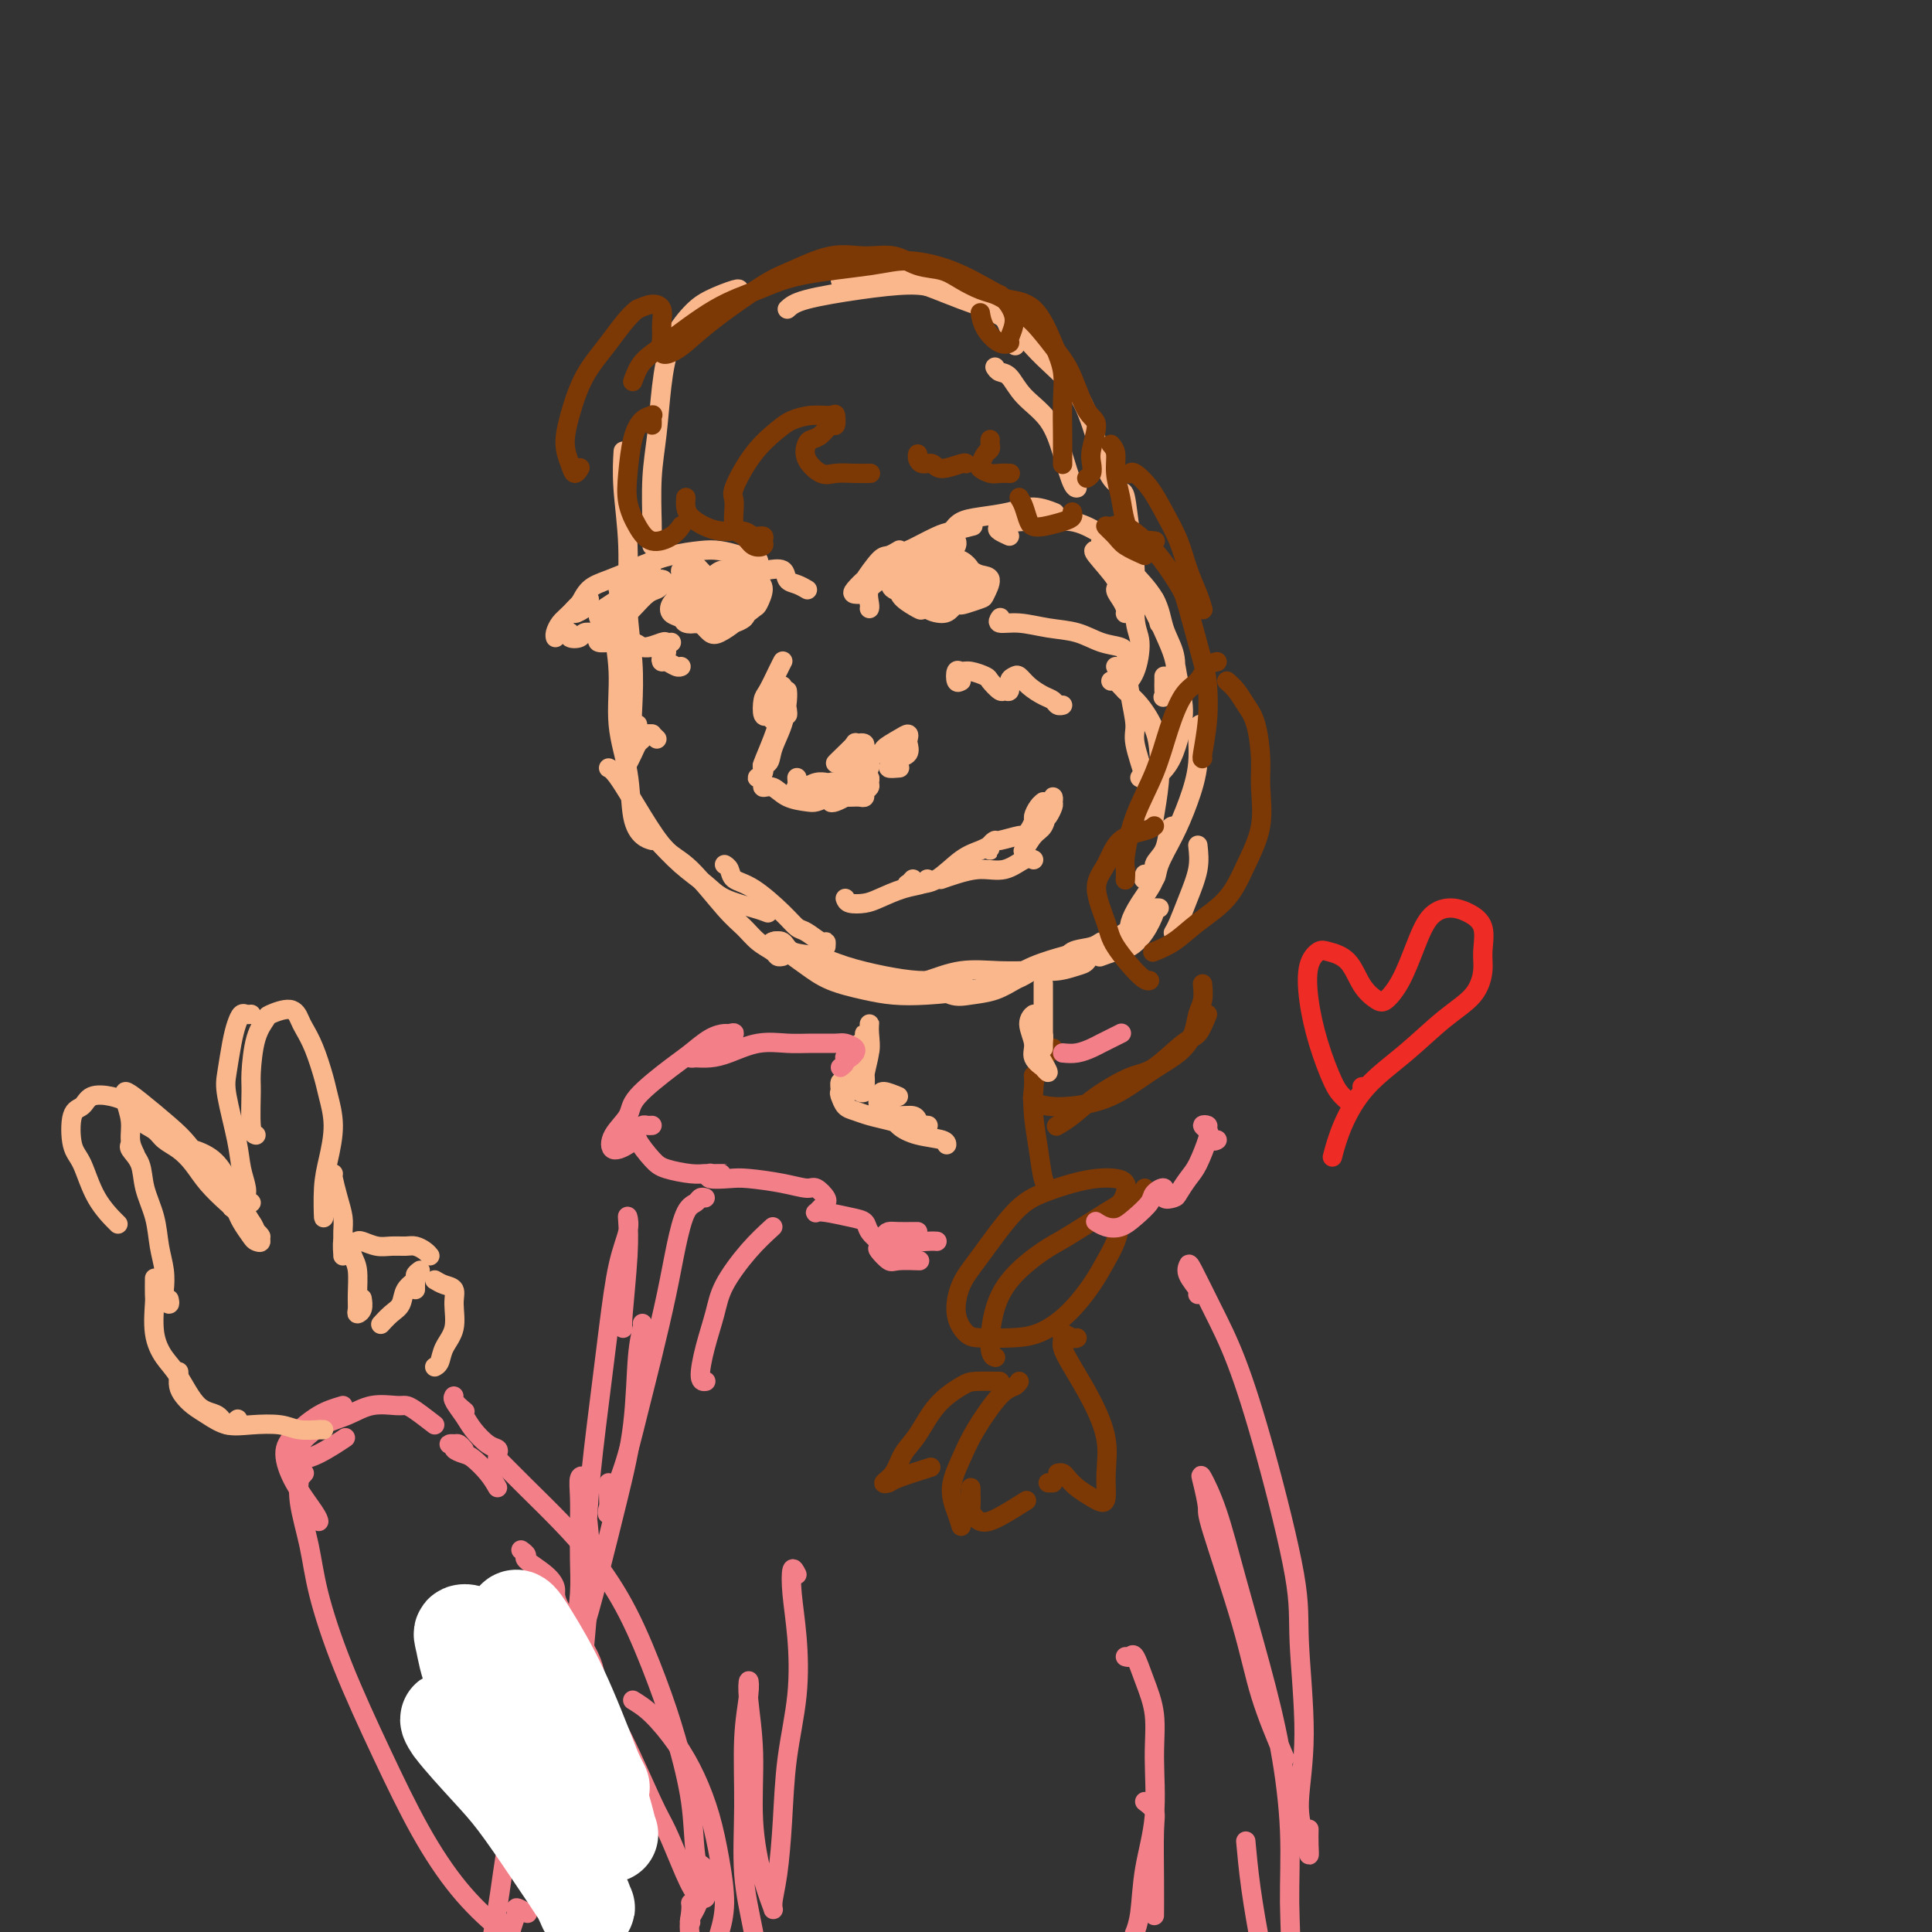 <svg viewBox='0 0 400 400' version='1.1' xmlns='http://www.w3.org/2000/svg' xmlns:xlink='http://www.w3.org/1999/xlink'><rect x="0" y="0" width="400" height="400" fill="#333333" stroke="none"/><g fill='none' stroke='#FBB78C' stroke-width='4' stroke-linecap='round' stroke-linejoin='round'><path d='M162,137c0.060,-0.115 0.120,-0.230 0,0c-0.120,0.230 -0.421,0.804 -1,2c-0.579,1.196 -1.437,3.014 -2,4c-0.563,0.986 -0.831,1.141 -1,2c-0.169,0.859 -0.238,2.424 0,3c0.238,0.576 0.782,0.165 1,0c0.218,-0.165 0.109,-0.082 0,0'/><path d='M163,147c0.069,0.535 0.138,1.071 0,1c-0.138,-0.071 -0.482,-0.747 -1,0c-0.518,0.747 -1.211,2.918 -2,5c-0.789,2.082 -1.675,4.073 -2,5c-0.325,0.927 -0.087,0.788 0,1c0.087,0.212 0.025,0.775 0,1c-0.025,0.225 -0.012,0.113 0,0'/><path d='M165,161c0.064,0.843 0.128,1.686 0,2c-0.128,0.314 -0.447,0.098 0,0c0.447,-0.098 1.661,-0.079 2,0c0.339,0.079 -0.198,0.217 0,0c0.198,-0.217 1.130,-0.789 2,-1c0.870,-0.211 1.677,-0.060 2,0c0.323,0.060 0.161,0.030 0,0'/><path d='M173,165c-0.471,0.392 -0.942,0.785 -1,1c-0.058,0.215 0.297,0.254 1,0c0.703,-0.254 1.756,-0.800 2,-1c0.244,-0.200 -0.319,-0.054 0,0c0.319,0.054 1.520,0.015 2,0c0.480,-0.015 0.240,-0.008 0,0'/><path d='M178,165c0.454,0.089 0.907,0.178 1,0c0.093,-0.178 -0.176,-0.622 0,-1c0.176,-0.378 0.795,-0.689 1,-1c0.205,-0.311 -0.005,-0.620 0,-1c0.005,-0.380 0.223,-0.830 0,-1c-0.223,-0.170 -0.889,-0.059 -1,0c-0.111,0.059 0.332,0.067 0,0c-0.332,-0.067 -1.440,-0.210 -2,0c-0.560,0.210 -0.570,0.774 -1,1c-0.430,0.226 -1.278,0.113 -2,0c-0.722,-0.113 -1.319,-0.228 -2,0c-0.681,0.228 -1.448,0.797 -2,1c-0.552,0.203 -0.891,0.040 -1,0c-0.109,-0.040 0.011,0.045 0,0c-0.011,-0.045 -0.153,-0.219 0,0c0.153,0.219 0.601,0.830 1,1c0.399,0.170 0.749,-0.100 1,0c0.251,0.100 0.401,0.569 0,1c-0.401,0.431 -1.355,0.824 -2,1c-0.645,0.176 -0.981,0.136 -2,0c-1.019,-0.136 -2.721,-0.366 -4,-1c-1.279,-0.634 -2.133,-1.672 -3,-2c-0.867,-0.328 -1.745,0.053 -2,0c-0.255,-0.053 0.114,-0.539 0,-1c-0.114,-0.461 -0.711,-0.897 -1,-1c-0.289,-0.103 -0.270,0.126 0,0c0.270,-0.126 0.791,-0.607 1,-1c0.209,-0.393 0.104,-0.696 0,-1'/><path d='M158,159c-0.580,-1.034 0.472,-0.621 1,-1c0.528,-0.379 0.534,-1.552 1,-3c0.466,-1.448 1.393,-3.172 2,-5c0.607,-1.828 0.894,-3.761 1,-5c0.106,-1.239 0.030,-1.782 0,-2c-0.030,-0.218 -0.015,-0.109 0,0'/><path d='M162,142c-0.310,0.565 -0.619,1.131 -1,2c-0.381,0.869 -0.833,2.042 -1,3c-0.167,0.958 -0.048,1.702 0,2c0.048,0.298 0.024,0.149 0,0'/><path d='M173,158c0.065,-0.078 0.130,-0.156 1,-1c0.870,-0.844 2.545,-2.454 3,-3c0.455,-0.546 -0.312,-0.029 0,0c0.312,0.029 1.701,-0.429 2,0c0.299,0.429 -0.494,1.744 -1,3c-0.506,1.256 -0.725,2.453 -1,3c-0.275,0.547 -0.606,0.444 -1,1c-0.394,0.556 -0.851,1.770 -1,2c-0.149,0.230 0.012,-0.526 0,-1c-0.012,-0.474 -0.195,-0.666 0,-1c0.195,-0.334 0.770,-0.810 1,-1c0.230,-0.190 0.115,-0.095 0,0'/><path d='M180,158c-0.030,-0.091 -0.061,-0.182 0,0c0.061,0.182 0.212,0.636 0,1c-0.212,0.364 -0.788,0.636 -1,1c-0.212,0.364 -0.061,0.818 0,1c0.061,0.182 0.030,0.091 0,0'/><path d='M184,155c-0.810,0.427 -1.619,0.854 -2,1c-0.381,0.146 -0.333,0.010 0,0c0.333,-0.010 0.951,0.106 1,0c0.049,-0.106 -0.471,-0.433 0,-1c0.471,-0.567 1.932,-1.375 3,-2c1.068,-0.625 1.743,-1.068 2,-1c0.257,0.068 0.095,0.648 0,1c-0.095,0.352 -0.122,0.476 0,1c0.122,0.524 0.394,1.447 0,2c-0.394,0.553 -1.454,0.737 -2,1c-0.546,0.263 -0.579,0.607 -1,1c-0.421,0.393 -1.229,0.837 -1,1c0.229,0.163 1.494,0.047 2,0c0.506,-0.047 0.253,-0.023 0,0'/><path d='M171,196c0.035,-0.479 0.070,-0.958 0,-1c-0.070,-0.042 -0.244,0.353 -1,0c-0.756,-0.353 -2.094,-1.456 -3,-2c-0.906,-0.544 -1.380,-0.531 -2,-1c-0.620,-0.469 -1.385,-1.422 -3,-3c-1.615,-1.578 -4.079,-3.782 -6,-5c-1.921,-1.218 -3.298,-1.450 -4,-2c-0.702,-0.550 -0.727,-1.417 -1,-2c-0.273,-0.583 -0.792,-0.881 -1,-1c-0.208,-0.119 -0.104,-0.060 0,0'/><path d='M159,189c-0.678,-0.264 -1.357,-0.528 -3,-1c-1.643,-0.472 -4.252,-1.153 -6,-2c-1.748,-0.847 -2.636,-1.859 -4,-3c-1.364,-1.141 -3.202,-2.411 -5,-4c-1.798,-1.589 -3.554,-3.498 -5,-5c-1.446,-1.502 -2.582,-2.597 -3,-3c-0.418,-0.403 -0.120,-0.115 0,0c0.120,0.115 0.060,0.058 0,0'/><path d='M162,198c-0.381,0.072 -0.763,0.145 -1,0c-0.237,-0.145 -0.331,-0.507 -1,-1c-0.669,-0.493 -1.914,-1.115 -3,-2c-1.086,-0.885 -2.014,-2.032 -3,-3c-0.986,-0.968 -2.028,-1.758 -4,-4c-1.972,-2.242 -4.872,-5.935 -7,-8c-2.128,-2.065 -3.485,-2.501 -5,-4c-1.515,-1.499 -3.190,-4.062 -5,-7c-1.810,-2.938 -3.757,-6.253 -5,-8c-1.243,-1.747 -1.784,-1.928 -2,-2c-0.216,-0.072 -0.108,-0.036 0,0'/><path d='M135,174c-0.632,-0.180 -1.264,-0.360 -2,-1c-0.736,-0.640 -1.575,-1.738 -2,-4c-0.425,-2.262 -0.436,-5.686 -1,-9c-0.564,-3.314 -1.682,-6.517 -2,-10c-0.318,-3.483 0.163,-7.245 0,-11c-0.163,-3.755 -0.972,-7.501 -1,-10c-0.028,-2.499 0.723,-3.750 1,-5c0.277,-1.250 0.079,-2.500 0,-3c-0.079,-0.500 -0.040,-0.250 0,0'/><path d='M132,150c0.111,0.862 0.222,1.724 0,2c-0.222,0.276 -0.776,-0.034 -1,-1c-0.224,-0.966 -0.116,-2.587 0,-5c0.116,-2.413 0.241,-5.618 0,-9c-0.241,-3.382 -0.849,-6.942 -1,-11c-0.151,-4.058 0.155,-8.613 0,-13c-0.155,-4.387 -0.773,-8.604 -1,-12c-0.227,-3.396 -0.065,-5.970 0,-7c0.065,-1.030 0.032,-0.515 0,0'/><path d='M135,113c-0.007,-0.723 -0.013,-1.446 0,-2c0.013,-0.554 0.046,-0.940 0,-3c-0.046,-2.060 -0.172,-5.794 0,-9c0.172,-3.206 0.641,-5.884 1,-9c0.359,-3.116 0.608,-6.671 1,-10c0.392,-3.329 0.928,-6.433 2,-9c1.072,-2.567 2.679,-4.597 4,-6c1.321,-1.403 2.354,-2.180 4,-3c1.646,-0.820 3.905,-1.682 5,-2c1.095,-0.318 1.027,-0.091 1,0c-0.027,0.091 -0.014,0.045 0,0'/><path d='M163,64c0.709,-0.652 1.418,-1.303 4,-2c2.582,-0.697 7.037,-1.438 11,-2c3.963,-0.562 7.433,-0.945 10,-1c2.567,-0.055 4.229,0.217 7,1c2.771,0.783 6.650,2.076 9,3c2.350,0.924 3.171,1.480 4,3c0.829,1.520 1.665,4.006 2,5c0.335,0.994 0.167,0.497 0,0'/><path d='M206,76c0.252,0.402 0.504,0.804 1,1c0.496,0.196 1.236,0.186 2,1c0.764,0.814 1.553,2.453 3,4c1.447,1.547 3.551,3.003 5,5c1.449,1.997 2.244,4.535 3,7c0.756,2.465 1.473,4.856 2,6c0.527,1.144 0.865,1.041 1,1c0.135,-0.041 0.068,-0.021 0,0'/><path d='M174,58c1.366,-0.435 2.733,-0.870 5,-1c2.267,-0.130 5.436,0.045 9,1c3.564,0.955 7.524,2.691 11,4c3.476,1.309 6.468,2.192 9,4c2.532,1.808 4.605,4.541 7,7c2.395,2.459 5.111,4.645 7,7c1.889,2.355 2.950,4.879 4,8c1.050,3.121 2.091,6.840 3,9c0.909,2.160 1.688,2.760 2,3c0.312,0.240 0.156,0.120 0,0'/><path d='M232,102c0.342,-0.201 0.684,-0.402 1,1c0.316,1.402 0.605,4.406 1,7c0.395,2.594 0.897,4.779 1,8c0.103,3.221 -0.193,7.480 0,10c0.193,2.520 0.875,3.302 1,5c0.125,1.698 -0.307,4.311 -1,6c-0.693,1.689 -1.648,2.455 -2,3c-0.352,0.545 -0.101,0.870 0,1c0.101,0.130 0.050,0.065 0,0'/><path d='M231,138c0.766,0.019 1.533,0.038 2,1c0.467,0.962 0.636,2.866 1,5c0.364,2.134 0.924,4.499 1,6c0.076,1.501 -0.333,2.140 0,4c0.333,1.860 1.409,4.942 2,7c0.591,2.058 0.698,3.093 1,4c0.302,0.907 0.801,1.688 1,2c0.199,0.312 0.100,0.156 0,0'/><path d='M243,171c-0.375,0.045 -0.751,0.090 -1,1c-0.249,0.910 -0.372,2.684 -1,4c-0.628,1.316 -1.762,2.172 -2,3c-0.238,0.828 0.419,1.627 0,3c-0.419,1.373 -1.915,3.320 -3,5c-1.085,1.680 -1.759,3.095 -2,4c-0.241,0.905 -0.050,1.302 -1,2c-0.950,0.698 -3.040,1.697 -4,2c-0.960,0.303 -0.790,-0.089 -1,0c-0.210,0.089 -0.798,0.658 -2,1c-1.202,0.342 -3.016,0.458 -4,1c-0.984,0.542 -1.136,1.511 -2,2c-0.864,0.489 -2.440,0.498 -4,1c-1.560,0.502 -3.105,1.495 -4,2c-0.895,0.505 -1.138,0.520 -2,1c-0.862,0.480 -2.341,1.424 -4,2c-1.659,0.576 -3.499,0.782 -5,1c-1.501,0.218 -2.665,0.447 -4,0c-1.335,-0.447 -2.841,-1.570 -4,-2c-1.159,-0.430 -1.970,-0.167 -3,0c-1.030,0.167 -2.277,0.237 -3,0c-0.723,-0.237 -0.921,-0.782 -1,-1c-0.079,-0.218 -0.040,-0.109 0,0'/><path d='M199,202c0.344,0.428 0.687,0.855 0,1c-0.687,0.145 -2.405,0.007 -4,0c-1.595,-0.007 -3.068,0.115 -5,0c-1.932,-0.115 -4.323,-0.469 -7,-1c-2.677,-0.531 -5.639,-1.238 -8,-2c-2.361,-0.762 -4.122,-1.577 -6,-2c-1.878,-0.423 -3.875,-0.454 -5,-1c-1.125,-0.546 -1.380,-1.609 -2,-2c-0.620,-0.391 -1.606,-0.112 -2,0c-0.394,0.112 -0.197,0.056 0,0'/><path d='M160,195c0.289,-0.156 0.579,-0.312 1,0c0.421,0.312 0.974,1.092 2,2c1.026,0.908 2.525,1.943 4,3c1.475,1.057 2.927,2.137 5,3c2.073,0.863 4.766,1.508 7,2c2.234,0.492 4.009,0.830 6,1c1.991,0.170 4.198,0.171 7,0c2.802,-0.171 6.198,-0.516 9,-1c2.802,-0.484 5.009,-1.109 7,-2c1.991,-0.891 3.767,-2.048 6,-3c2.233,-0.952 4.924,-1.701 6,-2c1.076,-0.299 0.538,-0.150 0,0'/><path d='M237,181c0.058,0.437 0.115,0.874 0,1c-0.115,0.126 -0.404,-0.060 0,0c0.404,0.060 1.499,0.364 2,0c0.501,-0.364 0.406,-1.397 1,-3c0.594,-1.603 1.876,-3.774 3,-6c1.124,-2.226 2.091,-4.505 3,-7c0.909,-2.495 1.759,-5.205 2,-8c0.241,-2.795 -0.127,-5.676 0,-7c0.127,-1.324 0.751,-1.093 1,-1c0.249,0.093 0.125,0.046 0,0'/><path d='M241,140c0.004,0.220 0.008,0.440 0,1c-0.008,0.560 -0.029,1.459 0,2c0.029,0.541 0.106,0.723 0,1c-0.106,0.277 -0.396,0.649 0,0c0.396,-0.649 1.477,-2.320 2,-4c0.523,-1.680 0.488,-3.370 0,-5c-0.488,-1.630 -1.430,-3.199 -2,-5c-0.570,-1.801 -0.769,-3.832 -2,-6c-1.231,-2.168 -3.493,-4.472 -5,-6c-1.507,-1.528 -2.258,-2.279 -3,-3c-0.742,-0.721 -1.475,-1.414 -2,-2c-0.525,-0.586 -0.840,-1.067 -1,-1c-0.160,0.067 -0.164,0.683 0,1c0.164,0.317 0.494,0.334 1,1c0.506,0.666 1.186,1.979 2,3c0.814,1.021 1.762,1.748 3,3c1.238,1.252 2.767,3.029 4,5c1.233,1.971 2.170,4.136 3,6c0.830,1.864 1.552,3.426 2,5c0.448,1.574 0.622,3.161 1,5c0.378,1.839 0.960,3.929 1,6c0.040,2.071 -0.462,4.124 -1,6c-0.538,1.876 -1.111,3.574 -2,5c-0.889,1.426 -2.094,2.578 -3,3c-0.906,0.422 -1.513,0.114 -2,0c-0.487,-0.114 -0.853,-0.032 -1,0c-0.147,0.032 -0.073,0.016 0,0'/><path d='M207,128c0.083,-0.120 0.167,-0.241 0,0c-0.167,0.241 -0.583,0.842 0,1c0.583,0.158 2.167,-0.127 4,0c1.833,0.127 3.917,0.665 6,1c2.083,0.335 4.166,0.468 6,1c1.834,0.532 3.419,1.462 5,2c1.581,0.538 3.156,0.683 4,1c0.844,0.317 0.955,0.805 1,1c0.045,0.195 0.022,0.098 0,0'/><path d='M230,141c0.265,-0.168 0.530,-0.335 1,0c0.470,0.335 1.146,1.174 2,2c0.854,0.826 1.885,1.641 3,3c1.115,1.359 2.313,3.262 3,5c0.688,1.738 0.865,3.311 1,5c0.135,1.689 0.229,3.493 0,6c-0.229,2.507 -0.780,5.716 -1,7c-0.220,1.284 -0.110,0.642 0,0'/><path d='M248,175c0.174,1.569 0.348,3.139 0,5c-0.348,1.861 -1.217,4.014 -2,6c-0.783,1.986 -1.480,3.804 -2,5c-0.520,1.196 -0.863,1.770 -1,2c-0.137,0.230 -0.069,0.115 0,0'/><path d='M240,188c-0.464,-0.015 -0.928,-0.029 -1,0c-0.072,0.029 0.246,0.103 0,1c-0.246,0.897 -1.058,2.619 -2,4c-0.942,1.381 -2.015,2.422 -3,3c-0.985,0.578 -1.880,0.694 -3,1c-1.120,0.306 -2.463,0.802 -3,1c-0.537,0.198 -0.269,0.099 0,0'/><path d='M226,197c0.077,-0.204 0.155,-0.409 0,0c-0.155,0.409 -0.541,1.431 -1,2c-0.459,0.569 -0.991,0.687 -2,1c-1.009,0.313 -2.496,0.823 -4,1c-1.504,0.177 -3.025,0.022 -5,0c-1.975,-0.022 -4.403,0.089 -7,0c-2.597,-0.089 -5.362,-0.377 -8,0c-2.638,0.377 -5.151,1.421 -7,2c-1.849,0.579 -3.036,0.694 -4,1c-0.964,0.306 -1.704,0.802 -2,1c-0.296,0.198 -0.148,0.099 0,0'/><path d='M191,204c-0.920,0.000 -1.841,0.000 -3,0c-1.159,0.000 -2.558,0.000 -4,0c-1.442,0.000 -2.927,0.000 -4,0c-1.073,0.000 -1.735,0.000 -2,0c-0.265,0.000 -0.132,0.000 0,0'/><path d='M175,186c0.141,0.407 0.283,0.814 1,1c0.717,0.186 2.010,0.151 3,0c0.990,-0.151 1.677,-0.419 3,-1c1.323,-0.581 3.282,-1.475 5,-2c1.718,-0.525 3.193,-0.680 4,-1c0.807,-0.320 0.945,-0.806 1,-1c0.055,-0.194 0.028,-0.097 0,0'/><path d='M189,182c-0.386,0.423 -0.771,0.846 -1,1c-0.229,0.154 -0.301,0.038 0,0c0.301,-0.038 0.974,0.000 2,0c1.026,-0.000 2.405,-0.039 4,-1c1.595,-0.961 3.407,-2.845 5,-4c1.593,-1.155 2.967,-1.580 4,-2c1.033,-0.420 1.724,-0.834 2,-1c0.276,-0.166 0.138,-0.083 0,0'/><path d='M206,174c-0.431,0.288 -0.862,0.576 -1,1c-0.138,0.424 0.016,0.985 0,1c-0.016,0.015 -0.201,-0.517 0,-1c0.201,-0.483 0.789,-0.916 1,-1c0.211,-0.084 0.047,0.181 1,0c0.953,-0.181 3.025,-0.807 4,-1c0.975,-0.193 0.852,0.047 1,0c0.148,-0.047 0.566,-0.381 1,-1c0.434,-0.619 0.883,-1.522 1,-2c0.117,-0.478 -0.098,-0.531 0,-1c0.098,-0.469 0.510,-1.354 1,-2c0.490,-0.646 1.059,-1.055 1,-1c-0.059,0.055 -0.745,0.572 -1,1c-0.255,0.428 -0.080,0.768 0,1c0.080,0.232 0.064,0.357 0,1c-0.064,0.643 -0.175,1.806 0,2c0.175,0.194 0.635,-0.579 1,-1c0.365,-0.421 0.635,-0.488 1,-1c0.365,-0.512 0.827,-1.467 1,-2c0.173,-0.533 0.058,-0.644 0,-1c-0.058,-0.356 -0.060,-0.956 0,-1c0.060,-0.044 0.180,0.469 0,1c-0.180,0.531 -0.661,1.080 -1,2c-0.339,0.920 -0.536,2.212 -1,3c-0.464,0.788 -1.196,1.073 -2,2c-0.804,0.927 -1.679,2.496 -2,3c-0.321,0.504 -0.086,-0.057 0,0c0.086,0.057 0.025,0.730 0,1c-0.025,0.270 -0.012,0.135 0,0'/><path d='M214,178c-0.510,-0.232 -1.020,-0.465 -2,0c-0.980,0.465 -2.431,1.627 -4,2c-1.569,0.373 -3.258,-0.044 -5,0c-1.742,0.044 -3.539,0.548 -5,1c-1.461,0.452 -2.586,0.853 -3,1c-0.414,0.147 -0.118,0.042 0,0c0.118,-0.042 0.059,-0.021 0,0'/><path d='M157,117c0.092,-0.417 0.184,-0.833 0,-1c-0.184,-0.167 -0.644,-0.084 -1,0c-0.356,0.084 -0.606,0.168 -1,0c-0.394,-0.168 -0.930,-0.589 -2,-1c-1.070,-0.411 -2.675,-0.811 -4,-1c-1.325,-0.189 -2.370,-0.166 -4,0c-1.630,0.166 -3.844,0.476 -6,1c-2.156,0.524 -4.255,1.261 -6,2c-1.745,0.739 -3.136,1.480 -4,2c-0.864,0.520 -1.201,0.820 -1,1c0.201,0.180 0.939,0.241 2,0c1.061,-0.241 2.446,-0.783 3,-1c0.554,-0.217 0.277,-0.108 0,0'/><path d='M135,117c-0.206,-0.063 -0.412,-0.125 -1,0c-0.588,0.125 -1.558,0.439 -3,1c-1.442,0.561 -3.355,1.371 -5,2c-1.645,0.629 -3.022,1.079 -4,2c-0.978,0.921 -1.558,2.313 -2,3c-0.442,0.687 -0.747,0.669 -1,1c-0.253,0.331 -0.453,1.012 0,1c0.453,-0.012 1.558,-0.718 2,-1c0.442,-0.282 0.221,-0.141 0,0'/><path d='M122,124c-0.135,-0.293 -0.271,-0.586 -1,0c-0.729,0.586 -2.052,2.052 -3,3c-0.948,0.948 -1.522,1.378 -2,2c-0.478,0.622 -0.860,1.435 -1,2c-0.140,0.565 -0.038,0.883 0,1c0.038,0.117 0.011,0.033 0,0c-0.011,-0.033 -0.005,-0.017 0,0'/><path d='M117,131c0.479,-0.105 0.958,-0.210 1,0c0.042,0.210 -0.353,0.736 0,1c0.353,0.264 1.454,0.267 2,0c0.546,-0.267 0.538,-0.804 1,-1c0.462,-0.196 1.394,-0.053 2,0c0.606,0.053 0.888,0.015 1,0c0.112,-0.015 0.056,-0.008 0,0'/><path d='M124,132c-0.225,0.425 -0.451,0.850 0,1c0.451,0.150 1.578,0.026 2,0c0.422,-0.026 0.137,0.046 1,0c0.863,-0.046 2.872,-0.208 4,0c1.128,0.208 1.375,0.788 2,1c0.625,0.212 1.630,0.057 2,0c0.370,-0.057 0.106,-0.016 0,0c-0.106,0.016 -0.053,0.008 0,0'/><path d='M126,130c-0.312,-0.335 -0.625,-0.670 -1,-1c-0.375,-0.330 -0.813,-0.656 -1,-1c-0.187,-0.344 -0.123,-0.705 0,-1c0.123,-0.295 0.306,-0.524 1,-1c0.694,-0.476 1.899,-1.199 3,-2c1.101,-0.801 2.099,-1.679 3,-2c0.901,-0.321 1.704,-0.087 2,0c0.296,0.087 0.085,0.025 0,0c-0.085,-0.025 -0.042,-0.012 0,0'/><path d='M129,123c-0.491,-0.340 -0.982,-0.679 -1,-1c-0.018,-0.321 0.437,-0.622 1,-1c0.563,-0.378 1.233,-0.833 2,-1c0.767,-0.167 1.631,-0.045 2,0c0.369,0.045 0.243,0.015 1,0c0.757,-0.015 2.397,-0.015 3,0c0.603,0.015 0.170,0.044 0,0c-0.170,-0.044 -0.078,-0.161 0,0c0.078,0.161 0.143,0.601 0,1c-0.143,0.399 -0.494,0.759 -1,1c-0.506,0.241 -1.165,0.363 -2,1c-0.835,0.637 -1.844,1.787 -3,3c-1.156,1.213 -2.460,2.487 -3,3c-0.540,0.513 -0.316,0.263 0,1c0.316,0.737 0.725,2.460 1,3c0.275,0.540 0.417,-0.104 1,0c0.583,0.104 1.606,0.956 3,1c1.394,0.044 3.157,-0.720 4,-1c0.843,-0.280 0.765,-0.075 1,0c0.235,0.075 0.781,0.022 1,0c0.219,-0.022 0.109,-0.011 0,0'/><path d='M138,135c-0.406,0.301 -0.813,0.603 -1,1c-0.187,0.397 -0.155,0.891 0,1c0.155,0.109 0.433,-0.167 1,0c0.567,0.167 1.422,0.776 2,1c0.578,0.224 0.879,0.064 1,0c0.121,-0.064 0.060,-0.032 0,0'/><path d='M142,125c0.396,-0.451 0.791,-0.902 1,-1c0.209,-0.098 0.231,0.156 1,0c0.769,-0.156 2.283,-0.721 3,-1c0.717,-0.279 0.635,-0.271 1,0c0.365,0.271 1.175,0.804 2,1c0.825,0.196 1.664,0.056 2,0c0.336,-0.056 0.168,-0.028 0,0'/><path d='M148,124c-0.205,-0.016 -0.411,-0.032 -1,0c-0.589,0.032 -1.563,0.113 -2,0c-0.437,-0.113 -0.338,-0.419 0,-1c0.338,-0.581 0.914,-1.436 2,-2c1.086,-0.564 2.681,-0.838 4,-1c1.319,-0.162 2.363,-0.212 3,0c0.637,0.212 0.869,0.685 1,1c0.131,0.315 0.161,0.471 0,1c-0.161,0.529 -0.513,1.432 -1,2c-0.487,0.568 -1.109,0.801 -2,1c-0.891,0.199 -2.051,0.364 -3,0c-0.949,-0.364 -1.689,-1.257 -2,-2c-0.311,-0.743 -0.195,-1.335 0,-2c0.195,-0.665 0.470,-1.402 1,-2c0.530,-0.598 1.317,-1.058 2,-1c0.683,0.058 1.263,0.633 2,1c0.737,0.367 1.631,0.527 2,1c0.369,0.473 0.214,1.258 0,2c-0.214,0.742 -0.488,1.442 -1,2c-0.512,0.558 -1.261,0.973 -2,1c-0.739,0.027 -1.466,-0.333 -2,-1c-0.534,-0.667 -0.875,-1.641 -1,-2c-0.125,-0.359 -0.036,-0.103 0,0c0.036,0.103 0.018,0.051 0,0'/><path d='M153,124c-0.209,0.151 -0.418,0.303 -1,0c-0.582,-0.303 -1.536,-1.060 -2,-2c-0.464,-0.940 -0.437,-2.064 0,-3c0.437,-0.936 1.285,-1.686 2,-2c0.715,-0.314 1.299,-0.193 2,0c0.701,0.193 1.521,0.456 2,1c0.479,0.544 0.617,1.369 1,2c0.383,0.631 1.011,1.070 1,2c-0.011,0.930 -0.660,2.352 -1,3c-0.340,0.648 -0.372,0.522 -1,1c-0.628,0.478 -1.853,1.558 -3,2c-1.147,0.442 -2.215,0.244 -3,0c-0.785,-0.244 -1.286,-0.534 -2,-1c-0.714,-0.466 -1.639,-1.107 -2,-2c-0.361,-0.893 -0.157,-2.037 0,-3c0.157,-0.963 0.266,-1.744 1,-2c0.734,-0.256 2.092,0.014 3,0c0.908,-0.014 1.365,-0.313 2,0c0.635,0.313 1.446,1.236 2,2c0.554,0.764 0.851,1.369 1,2c0.149,0.631 0.152,1.287 0,2c-0.152,0.713 -0.458,1.482 -1,2c-0.542,0.518 -1.318,0.787 -2,1c-0.682,0.213 -1.268,0.372 -2,0c-0.732,-0.372 -1.608,-1.275 -2,-2c-0.392,-0.725 -0.298,-1.272 0,-2c0.298,-0.728 0.799,-1.637 1,-2c0.201,-0.363 0.100,-0.182 0,0'/><path d='M186,122c-0.322,0.178 -0.645,0.356 -1,0c-0.355,-0.356 -0.744,-1.246 -1,-2c-0.256,-0.754 -0.381,-1.373 0,-2c0.381,-0.627 1.268,-1.262 2,-2c0.732,-0.738 1.308,-1.579 2,-2c0.692,-0.421 1.500,-0.420 2,0c0.500,0.420 0.693,1.261 1,2c0.307,0.739 0.727,1.377 1,2c0.273,0.623 0.400,1.233 0,2c-0.400,0.767 -1.327,1.692 -2,2c-0.673,0.308 -1.093,-0.002 -2,0c-0.907,0.002 -2.301,0.315 -3,0c-0.699,-0.315 -0.703,-1.258 -1,-2c-0.297,-0.742 -0.886,-1.283 -1,-2c-0.114,-0.717 0.247,-1.609 1,-2c0.753,-0.391 1.898,-0.281 3,0c1.102,0.281 2.162,0.734 3,1c0.838,0.266 1.453,0.346 2,1c0.547,0.654 1.026,1.882 1,3c-0.026,1.118 -0.557,2.126 -1,3c-0.443,0.874 -0.799,1.616 -1,2c-0.201,0.384 -0.248,0.411 -1,0c-0.752,-0.411 -2.211,-1.261 -3,-2c-0.789,-0.739 -0.908,-1.368 -1,-2c-0.092,-0.632 -0.155,-1.267 0,-2c0.155,-0.733 0.529,-1.564 1,-2c0.471,-0.436 1.038,-0.479 2,0c0.962,0.479 2.320,1.479 3,2c0.680,0.521 0.683,0.563 1,1c0.317,0.437 0.948,1.268 1,2c0.052,0.732 -0.474,1.366 -1,2'/><path d='M193,125c0.400,1.089 -0.600,0.311 -1,0c-0.400,-0.311 -0.200,-0.156 0,0'/><path d='M191,118c0.477,0.064 0.954,0.129 1,0c0.046,-0.129 -0.337,-0.451 0,-1c0.337,-0.549 1.396,-1.325 2,-2c0.604,-0.675 0.754,-1.250 1,-2c0.246,-0.750 0.588,-1.675 1,-2c0.412,-0.325 0.895,-0.048 1,0c0.105,0.048 -0.168,-0.131 0,0c0.168,0.131 0.776,0.574 1,1c0.224,0.426 0.064,0.836 0,1c-0.064,0.164 -0.032,0.082 0,0'/><path d='M192,124c-0.874,0.023 -1.749,0.046 -2,0c-0.251,-0.046 0.121,-0.161 0,0c-0.121,0.161 -0.735,0.600 -1,0c-0.265,-0.600 -0.180,-2.237 0,-3c0.180,-0.763 0.456,-0.651 1,-1c0.544,-0.349 1.355,-1.159 2,-2c0.645,-0.841 1.125,-1.712 2,-2c0.875,-0.288 2.145,0.006 3,0c0.855,-0.006 1.295,-0.311 2,0c0.705,0.311 1.675,1.238 2,2c0.325,0.762 0.006,1.357 0,2c-0.006,0.643 0.302,1.333 0,2c-0.302,0.667 -1.215,1.311 -2,2c-0.785,0.689 -1.441,1.423 -2,2c-0.559,0.577 -1.019,0.996 -2,1c-0.981,0.004 -2.482,-0.409 -3,-1c-0.518,-0.591 -0.052,-1.360 0,-2c0.052,-0.640 -0.309,-1.149 0,-2c0.309,-0.851 1.289,-2.042 2,-3c0.711,-0.958 1.151,-1.681 2,-2c0.849,-0.319 2.105,-0.233 3,0c0.895,0.233 1.430,0.611 2,1c0.570,0.389 1.176,0.787 2,1c0.824,0.213 1.865,0.241 2,1c0.135,0.759 -0.636,2.250 -1,3c-0.364,0.750 -0.322,0.757 -1,1c-0.678,0.243 -2.077,0.720 -3,1c-0.923,0.280 -1.371,0.364 -2,0c-0.629,-0.364 -1.439,-1.175 -2,-2c-0.561,-0.825 -0.875,-1.664 -1,-2c-0.125,-0.336 -0.063,-0.168 0,0'/><path d='M195,120c0.332,-0.388 0.663,-0.776 1,-1c0.337,-0.224 0.679,-0.284 1,0c0.321,0.284 0.622,0.913 1,1c0.378,0.087 0.833,-0.368 1,0c0.167,0.368 0.045,1.561 0,2c-0.045,0.439 -0.013,0.126 0,0c0.013,-0.126 0.006,-0.063 0,0'/><path d='M197,110c0.542,-0.752 1.085,-1.504 2,-2c0.915,-0.496 2.204,-0.735 4,-1c1.796,-0.265 4.100,-0.556 6,-1c1.900,-0.444 3.396,-1.043 5,-1c1.604,0.043 3.315,0.726 4,1c0.685,0.274 0.342,0.137 0,0'/><path d='M209,111c-0.754,-0.341 -1.508,-0.681 -2,-1c-0.492,-0.319 -0.722,-0.615 0,-1c0.722,-0.385 2.396,-0.858 4,-1c1.604,-0.142 3.137,0.045 5,0c1.863,-0.045 4.054,-0.324 6,0c1.946,0.324 3.646,1.250 5,2c1.354,0.750 2.363,1.325 3,2c0.637,0.675 0.902,1.451 1,2c0.098,0.549 0.028,0.871 0,1c-0.028,0.129 -0.014,0.064 0,0'/><path d='M227,114c-0.459,-0.095 -0.918,-0.191 0,1c0.918,1.191 3.213,3.668 4,5c0.787,1.332 0.067,1.520 0,2c-0.067,0.480 0.518,1.252 1,2c0.482,0.748 0.861,1.471 1,2c0.139,0.529 0.040,0.866 0,1c-0.040,0.134 -0.020,0.067 0,0'/><path d='M201,109c0.391,-0.097 0.782,-0.195 0,0c-0.782,0.195 -2.737,0.682 -4,1c-1.263,0.318 -1.834,0.467 -3,1c-1.166,0.533 -2.926,1.449 -4,2c-1.074,0.551 -1.463,0.735 -2,1c-0.537,0.265 -1.221,0.610 -2,1c-0.779,0.390 -1.651,0.826 -2,1c-0.349,0.174 -0.174,0.087 0,0'/><path d='M186,114c0.191,-0.116 0.383,-0.233 0,0c-0.383,0.233 -1.339,0.815 -2,1c-0.661,0.185 -1.027,-0.027 -2,1c-0.973,1.027 -2.555,3.295 -3,4c-0.445,0.705 0.245,-0.151 0,0c-0.245,0.151 -1.427,1.308 -2,2c-0.573,0.692 -0.539,0.917 0,1c0.539,0.083 1.583,0.024 2,0c0.417,-0.024 0.209,-0.012 0,0'/><path d='M183,118c-0.483,-0.188 -0.967,-0.376 -1,0c-0.033,0.376 0.383,1.316 0,2c-0.383,0.684 -1.567,1.111 -2,2c-0.433,0.889 -0.116,2.238 0,3c0.116,0.762 0.031,0.936 0,1c-0.031,0.064 -0.009,0.018 0,0c0.009,-0.018 0.004,-0.009 0,0'/><path d='M237,122c-0.196,0.433 -0.392,0.866 0,1c0.392,0.134 1.373,-0.030 2,1c0.627,1.030 0.900,3.256 1,4c0.100,0.744 0.027,0.008 0,0c-0.027,-0.008 -0.008,0.712 0,1c0.008,0.288 0.004,0.144 0,0'/><path d='M158,118c-0.027,-0.015 -0.054,-0.029 0,0c0.054,0.029 0.190,0.103 1,0c0.810,-0.103 2.294,-0.381 3,0c0.706,0.381 0.632,1.422 1,2c0.368,0.578 1.176,0.694 2,1c0.824,0.306 1.664,0.802 2,1c0.336,0.198 0.168,0.099 0,0'/><path d='M199,141c-0.402,0.228 -0.805,0.457 -1,0c-0.195,-0.457 -0.184,-1.599 0,-2c0.184,-0.401 0.539,-0.061 1,0c0.461,0.061 1.026,-0.156 2,0c0.974,0.156 2.356,0.685 3,1c0.644,0.315 0.550,0.418 1,1c0.450,0.582 1.444,1.645 2,2c0.556,0.355 0.673,0.003 1,0c0.327,-0.003 0.863,0.345 1,0c0.137,-0.345 -0.126,-1.382 0,-2c0.126,-0.618 0.639,-0.818 1,-1c0.361,-0.182 0.569,-0.346 1,0c0.431,0.346 1.086,1.203 2,2c0.914,0.797 2.087,1.534 3,2c0.913,0.466 1.564,0.661 2,1c0.436,0.339 0.656,0.822 1,1c0.344,0.178 0.813,0.051 1,0c0.187,-0.051 0.094,-0.025 0,0'/><path d='M136,153c-0.447,-0.429 -0.893,-0.859 -1,-1c-0.107,-0.141 0.126,0.006 0,0c-0.126,-0.006 -0.612,-0.166 -1,0c-0.388,0.166 -0.679,0.658 -1,1c-0.321,0.342 -0.674,0.535 -1,1c-0.326,0.465 -0.626,1.202 -1,2c-0.374,0.798 -0.821,1.657 -1,2c-0.179,0.343 -0.089,0.172 0,0'/><path d='M148,122c-0.449,-0.451 -0.897,-0.903 -1,-1c-0.103,-0.097 0.141,0.159 0,0c-0.141,-0.159 -0.667,-0.734 -1,-1c-0.333,-0.266 -0.475,-0.223 -1,0c-0.525,0.223 -1.435,0.627 -2,1c-0.565,0.373 -0.785,0.716 -1,1c-0.215,0.284 -0.424,0.511 -1,1c-0.576,0.489 -1.520,1.242 -2,2c-0.480,0.758 -0.496,1.521 0,2c0.496,0.479 1.503,0.676 2,1c0.497,0.324 0.483,0.777 1,1c0.517,0.223 1.564,0.215 2,0c0.436,-0.215 0.260,-0.638 1,-1c0.740,-0.362 2.395,-0.664 3,-1c0.605,-0.336 0.160,-0.705 0,-1c-0.160,-0.295 -0.035,-0.516 0,-1c0.035,-0.484 -0.018,-1.229 0,-2c0.018,-0.771 0.108,-1.566 0,-2c-0.108,-0.434 -0.415,-0.505 -1,-1c-0.585,-0.495 -1.448,-1.413 -2,-2c-0.552,-0.587 -0.793,-0.843 -1,-1c-0.207,-0.157 -0.378,-0.215 -1,0c-0.622,0.215 -1.694,0.701 -2,1c-0.306,0.299 0.152,0.409 0,1c-0.152,0.591 -0.916,1.661 -1,3c-0.084,1.339 0.512,2.945 1,4c0.488,1.055 0.868,1.559 1,2c0.132,0.441 0.015,0.819 1,1c0.985,0.181 3.073,0.164 4,0c0.927,-0.164 0.693,-0.475 1,-1c0.307,-0.525 1.153,-1.262 2,-2'/><path d='M150,126c1.300,-0.864 1.050,-1.523 1,-2c-0.050,-0.477 0.099,-0.770 0,-1c-0.099,-0.230 -0.447,-0.395 -1,-1c-0.553,-0.605 -1.311,-1.649 -2,-2c-0.689,-0.351 -1.311,-0.007 -2,0c-0.689,0.007 -1.447,-0.322 -2,0c-0.553,0.322 -0.902,1.295 -1,2c-0.098,0.705 0.055,1.143 0,2c-0.055,0.857 -0.320,2.132 0,3c0.320,0.868 1.223,1.329 2,2c0.777,0.671 1.427,1.553 2,2c0.573,0.447 1.068,0.460 2,0c0.932,-0.460 2.301,-1.391 3,-2c0.699,-0.609 0.727,-0.895 1,-1c0.273,-0.105 0.792,-0.030 1,0c0.208,0.030 0.104,0.015 0,0'/></g>
<g fill='none' stroke='#7C3805' stroke-width='4' stroke-linecap='round' stroke-linejoin='round'><path d='M135,88c0.012,-0.312 0.025,-0.624 0,-1c-0.025,-0.376 -0.087,-0.815 0,-1c0.087,-0.185 0.323,-0.116 0,0c-0.323,0.116 -1.205,0.278 -2,1c-0.795,0.722 -1.501,2.005 -2,4c-0.499,1.995 -0.790,4.701 -1,7c-0.210,2.299 -0.340,4.192 0,6c0.340,1.808 1.149,3.531 2,5c0.851,1.469 1.744,2.682 3,3c1.256,0.318 2.877,-0.261 4,-1c1.123,-0.739 1.750,-1.640 2,-2c0.250,-0.360 0.125,-0.180 0,0'/><path d='M142,103c-0.047,0.671 -0.094,1.341 0,2c0.094,0.659 0.328,1.305 1,2c0.672,0.695 1.781,1.439 3,2c1.219,0.561 2.547,0.938 4,1c1.453,0.062 3.032,-0.190 4,0c0.968,0.190 1.325,0.823 2,1c0.675,0.177 1.668,-0.103 2,0c0.332,0.103 0.004,0.589 0,1c-0.004,0.411 0.315,0.748 0,1c-0.315,0.252 -1.264,0.420 -2,0c-0.736,-0.420 -1.258,-1.427 -2,-2c-0.742,-0.573 -1.703,-0.713 -2,-2c-0.297,-1.287 0.068,-3.721 0,-5c-0.068,-1.279 -0.571,-1.404 0,-3c0.571,-1.596 2.216,-4.662 4,-7c1.784,-2.338 3.707,-3.949 5,-5c1.293,-1.051 1.955,-1.541 3,-2c1.045,-0.459 2.474,-0.885 4,-1c1.526,-0.115 3.149,0.081 4,0c0.851,-0.081 0.929,-0.439 1,0c0.071,0.439 0.135,1.674 0,2c-0.135,0.326 -0.469,-0.258 -1,0c-0.531,0.258 -1.257,1.359 -2,2c-0.743,0.641 -1.501,0.823 -2,1c-0.499,0.177 -0.738,0.349 -1,1c-0.262,0.651 -0.546,1.782 0,3c0.546,1.218 1.923,2.522 3,3c1.077,0.478 1.856,0.128 3,0c1.144,-0.128 2.654,-0.034 4,0c1.346,0.034 2.527,0.010 3,0c0.473,-0.010 0.236,-0.005 0,0'/><path d='M190,94c-0.061,0.299 -0.121,0.598 0,1c0.121,0.402 0.425,0.906 1,1c0.575,0.094 1.422,-0.224 2,0c0.578,0.224 0.887,0.988 2,1c1.113,0.012 3.030,-0.727 4,-1c0.970,-0.273 0.991,-0.078 1,0c0.009,0.078 0.004,0.039 0,0'/><path d='M205,91c-0.023,0.325 -0.046,0.650 0,1c0.046,0.350 0.162,0.724 0,1c-0.162,0.276 -0.602,0.452 -1,1c-0.398,0.548 -0.754,1.467 -1,2c-0.246,0.533 -0.381,0.679 0,1c0.381,0.321 1.277,0.818 2,1c0.723,0.182 1.271,0.049 2,0c0.729,-0.049 1.637,-0.014 2,0c0.363,0.014 0.182,0.007 0,0'/><path d='M211,103c0.331,0.534 0.662,1.068 1,2c0.338,0.932 0.683,2.261 1,3c0.317,0.739 0.607,0.888 1,1c0.393,0.112 0.890,0.188 2,0c1.110,-0.188 2.834,-0.638 4,-1c1.166,-0.362 1.776,-0.636 2,-1c0.224,-0.364 0.064,-0.818 0,-1c-0.064,-0.182 -0.032,-0.091 0,0'/><path d='M225,99c0.412,-0.250 0.823,-0.499 1,-1c0.177,-0.501 0.119,-1.253 0,-2c-0.119,-0.747 -0.299,-1.489 0,-3c0.299,-1.511 1.076,-3.791 1,-5c-0.076,-1.209 -1.004,-1.346 -2,-3c-0.996,-1.654 -2.059,-4.823 -3,-7c-0.941,-2.177 -1.761,-3.361 -3,-5c-1.239,-1.639 -2.898,-3.735 -4,-5c-1.102,-1.265 -1.645,-1.701 -2,-2c-0.355,-0.299 -0.520,-0.461 -1,-1c-0.480,-0.539 -1.275,-1.457 -2,-2c-0.725,-0.543 -1.378,-0.713 -2,-1c-0.622,-0.287 -1.211,-0.691 -2,-1c-0.789,-0.309 -1.777,-0.521 -3,-1c-1.223,-0.479 -2.681,-1.224 -4,-2c-1.319,-0.776 -2.498,-1.584 -4,-2c-1.502,-0.416 -3.325,-0.441 -5,-1c-1.675,-0.559 -3.201,-1.651 -5,-2c-1.799,-0.349 -3.869,0.044 -6,0c-2.131,-0.044 -4.321,-0.524 -7,0c-2.679,0.524 -5.848,2.053 -8,3c-2.152,0.947 -3.288,1.314 -6,3c-2.712,1.686 -7.000,4.691 -10,7c-3.000,2.309 -4.713,3.920 -6,5c-1.287,1.080 -2.147,1.628 -3,2c-0.853,0.372 -1.698,0.568 -2,0c-0.302,-0.568 -0.062,-1.901 0,-3c0.062,-1.099 -0.056,-1.965 0,-3c0.056,-1.035 0.284,-2.240 0,-3c-0.284,-0.760 -1.081,-1.074 -2,-1c-0.919,0.074 -1.959,0.537 -3,1'/><path d='M132,64c-1.873,1.269 -4.054,4.440 -6,7c-1.946,2.560 -3.657,4.509 -5,7c-1.343,2.491 -2.318,5.525 -3,8c-0.682,2.475 -1.072,4.390 -1,6c0.072,1.610 0.607,2.916 1,4c0.393,1.084 0.644,1.946 1,2c0.356,0.054 0.816,-0.699 1,-1c0.184,-0.301 0.092,-0.151 0,0'/><path d='M131,79c0.522,-1.423 1.043,-2.846 2,-4c0.957,-1.154 2.348,-2.039 5,-4c2.652,-1.961 6.565,-5.000 10,-7c3.435,-2.000 6.393,-2.963 9,-4c2.607,-1.037 4.862,-2.149 9,-3c4.138,-0.851 10.158,-1.443 14,-2c3.842,-0.557 5.507,-1.080 8,-1c2.493,0.080 5.812,0.764 9,2c3.188,1.236 6.243,3.024 8,4c1.757,0.976 2.217,1.139 3,2c0.783,0.861 1.888,2.418 2,4c0.112,1.582 -0.769,3.187 -1,4c-0.231,0.813 0.187,0.834 0,1c-0.187,0.166 -0.978,0.478 -2,0c-1.022,-0.478 -2.275,-1.744 -3,-3c-0.725,-1.256 -0.921,-2.502 -1,-3c-0.079,-0.498 -0.039,-0.249 0,0'/><path d='M207,61c0.384,0.369 0.768,0.739 2,1c1.232,0.261 3.311,0.415 5,2c1.689,1.585 2.989,4.602 4,7c1.011,2.398 1.735,4.177 2,6c0.265,1.823 0.071,3.690 0,6c-0.071,2.310 -0.019,5.062 0,7c0.019,1.938 0.005,3.060 0,4c-0.005,0.940 -0.001,1.697 0,2c0.001,0.303 0.001,0.151 0,0'/><path d='M230,92c0.448,0.512 0.897,1.024 1,2c0.103,0.976 -0.139,2.415 0,4c0.139,1.585 0.657,3.314 1,5c0.343,1.686 0.509,3.327 1,5c0.491,1.673 1.307,3.376 2,4c0.693,0.624 1.264,0.168 2,0c0.736,-0.168 1.639,-0.048 2,0c0.361,0.048 0.181,0.024 0,0'/><path d='M234,98c-0.041,0.061 -0.082,0.121 0,0c0.082,-0.121 0.287,-0.424 1,0c0.713,0.424 1.935,1.576 3,3c1.065,1.424 1.974,3.121 3,5c1.026,1.879 2.170,3.940 3,6c0.830,2.060 1.346,4.119 2,6c0.654,1.881 1.445,3.583 2,5c0.555,1.417 0.873,2.548 1,3c0.127,0.452 0.064,0.226 0,0'/><path d='M237,115c-1.529,-0.681 -3.058,-1.363 -4,-2c-0.942,-0.637 -1.296,-1.230 -2,-2c-0.704,-0.770 -1.758,-1.717 -2,-2c-0.242,-0.283 0.328,0.097 1,0c0.672,-0.097 1.444,-0.671 3,0c1.556,0.671 3.895,2.589 6,5c2.105,2.411 3.977,5.317 5,7c1.023,1.683 1.199,2.143 2,5c0.801,2.857 2.229,8.110 3,11c0.771,2.890 0.886,3.415 1,5c0.114,1.585 0.226,4.229 0,7c-0.226,2.771 -0.792,5.669 -1,7c-0.208,1.331 -0.060,1.095 0,1c0.060,-0.095 0.030,-0.047 0,0'/><path d='M252,137c-0.690,0.133 -1.380,0.265 -2,1c-0.620,0.735 -1.170,2.072 -2,3c-0.830,0.928 -1.939,1.446 -3,3c-1.061,1.554 -2.074,4.145 -3,7c-0.926,2.855 -1.765,5.974 -3,9c-1.235,3.026 -2.867,5.960 -4,9c-1.133,3.040 -1.768,6.186 -2,8c-0.232,1.814 -0.063,2.296 0,3c0.063,0.704 0.018,1.630 0,2c-0.018,0.370 -0.009,0.185 0,0'/><path d='M254,141c0.671,0.579 1.342,1.159 2,2c0.658,0.841 1.303,1.944 2,3c0.697,1.056 1.446,2.065 2,4c0.554,1.935 0.913,4.796 1,7c0.087,2.204 -0.097,3.751 0,6c0.097,2.249 0.474,5.200 0,8c-0.474,2.800 -1.799,5.447 -3,8c-1.201,2.553 -2.280,5.010 -4,7c-1.720,1.990 -4.082,3.514 -6,5c-1.918,1.486 -3.390,2.934 -5,4c-1.610,1.066 -3.356,1.748 -4,2c-0.644,0.252 -0.184,0.072 0,0c0.184,-0.072 0.092,-0.036 0,0'/><path d='M239,171c-0.350,0.320 -0.700,0.641 -2,1c-1.300,0.359 -3.550,0.757 -5,2c-1.450,1.243 -2.098,3.332 -3,5c-0.902,1.668 -2.056,2.916 -2,5c0.056,2.084 1.322,5.003 2,7c0.678,1.997 0.769,3.071 2,5c1.231,1.929 3.601,4.712 5,6c1.399,1.288 1.828,1.082 2,1c0.172,-0.082 0.086,-0.041 0,0'/><path d='M250,210c-0.660,1.606 -1.320,3.213 -2,4c-0.680,0.787 -1.382,0.756 -3,2c-1.618,1.244 -4.154,3.763 -6,5c-1.846,1.237 -3.003,1.193 -5,2c-1.997,0.807 -4.834,2.464 -7,4c-2.166,1.536 -3.660,2.952 -5,4c-1.340,1.048 -2.526,1.728 -3,2c-0.474,0.272 -0.237,0.136 0,0'/><path d='M249,204c-0.026,-0.274 -0.052,-0.548 0,0c0.052,0.548 0.183,1.919 0,3c-0.183,1.081 -0.681,1.872 -1,3c-0.319,1.128 -0.458,2.593 -1,4c-0.542,1.407 -1.488,2.756 -3,4c-1.512,1.244 -3.590,2.383 -6,4c-2.410,1.617 -5.154,3.711 -8,5c-2.846,1.289 -5.796,1.774 -8,2c-2.204,0.226 -3.662,0.193 -5,0c-1.338,-0.193 -2.554,-0.547 -3,-1c-0.446,-0.453 -0.120,-1.007 0,-2c0.120,-0.993 0.034,-2.427 0,-3c-0.034,-0.573 -0.017,-0.287 0,0'/><path d='M218,217c-0.332,0.491 -0.664,0.982 -1,1c-0.336,0.018 -0.675,-0.437 -1,0c-0.325,0.437 -0.634,1.766 -1,3c-0.366,1.234 -0.788,2.373 -1,4c-0.212,1.627 -0.214,3.743 0,6c0.214,2.257 0.645,4.657 1,7c0.355,2.343 0.634,4.631 1,6c0.366,1.369 0.819,1.820 1,2c0.181,0.180 0.091,0.090 0,0'/><path d='M237,246c-0.108,0.684 -0.217,1.368 -1,2c-0.783,0.632 -2.242,1.213 -3,2c-0.758,0.787 -0.816,1.781 -1,3c-0.184,1.219 -0.494,2.663 -1,4c-0.506,1.337 -1.207,2.569 -2,4c-0.793,1.431 -1.679,3.063 -3,5c-1.321,1.937 -3.077,4.178 -5,6c-1.923,1.822 -4.012,3.224 -6,4c-1.988,0.776 -3.876,0.925 -6,1c-2.124,0.075 -4.483,0.076 -6,0c-1.517,-0.076 -2.192,-0.229 -3,-1c-0.808,-0.771 -1.747,-2.160 -2,-4c-0.253,-1.840 0.182,-4.132 1,-6c0.818,-1.868 2.021,-3.313 4,-6c1.979,-2.687 4.736,-6.615 7,-9c2.264,-2.385 4.036,-3.225 6,-4c1.964,-0.775 4.121,-1.484 6,-2c1.879,-0.516 3.482,-0.839 5,-1c1.518,-0.161 2.953,-0.159 4,0c1.047,0.159 1.708,0.476 2,1c0.292,0.524 0.216,1.254 0,2c-0.216,0.746 -0.570,1.506 -1,2c-0.430,0.494 -0.934,0.722 -3,2c-2.066,1.278 -5.693,3.607 -8,5c-2.307,1.393 -3.294,1.852 -5,3c-1.706,1.148 -4.131,2.987 -6,5c-1.869,2.013 -3.181,4.199 -4,7c-0.819,2.801 -1.143,6.216 -1,8c0.143,1.784 0.755,1.938 1,2c0.245,0.062 0.122,0.031 0,0'/><path d='M217,307c0.422,0.000 0.844,0.000 1,0c0.156,0.000 0.044,0.000 0,0c-0.044,0.000 -0.022,0.000 0,0'/><path d='M199,316c-0.264,-0.849 -0.528,-1.698 -1,-3c-0.472,-1.302 -1.153,-3.055 -1,-5c0.153,-1.945 1.141,-4.080 2,-6c0.859,-1.920 1.589,-3.625 3,-6c1.411,-2.375 3.502,-5.420 5,-7c1.498,-1.580 2.403,-1.695 3,-2c0.597,-0.305 0.885,-0.802 1,-1c0.115,-0.198 0.058,-0.099 0,0'/><path d='M207,286c-1.898,-0.034 -3.797,-0.068 -5,0c-1.203,0.068 -1.711,0.238 -3,1c-1.289,0.762 -3.359,2.117 -5,4c-1.641,1.883 -2.853,4.295 -4,6c-1.147,1.705 -2.229,2.704 -3,4c-0.771,1.296 -1.232,2.890 -2,4c-0.768,1.110 -1.844,1.737 -2,2c-0.156,0.263 0.608,0.163 1,0c0.392,-0.163 0.413,-0.390 2,-1c1.587,-0.610 4.739,-1.603 6,-2c1.261,-0.397 0.630,-0.199 0,0'/><path d='M201,308c0.039,1.640 0.078,3.279 0,4c-0.078,0.721 -0.272,0.522 0,1c0.272,0.478 1.011,1.633 2,2c0.989,0.367 2.228,-0.055 4,-1c1.772,-0.945 4.078,-2.413 5,-3c0.922,-0.587 0.461,-0.294 0,0'/><path d='M219,305c0.349,-0.067 0.699,-0.133 1,0c0.301,0.133 0.554,0.466 1,1c0.446,0.534 1.086,1.268 2,2c0.914,0.732 2.104,1.462 3,2c0.896,0.538 1.500,0.884 2,1c0.500,0.116 0.895,0.002 1,-1c0.105,-1.002 -0.081,-2.891 0,-5c0.081,-2.109 0.429,-4.438 0,-7c-0.429,-2.562 -1.633,-5.357 -3,-8c-1.367,-2.643 -2.896,-5.135 -4,-7c-1.104,-1.865 -1.784,-3.102 -2,-4c-0.216,-0.898 0.033,-1.456 0,-2c-0.033,-0.544 -0.349,-1.074 0,-1c0.349,0.074 1.363,0.751 2,1c0.637,0.249 0.896,0.071 1,0c0.104,-0.071 0.052,-0.036 0,0'/></g>
<g fill='none' stroke='#FBB78C' stroke-width='4' stroke-linecap='round' stroke-linejoin='round'><path d='M178,216c0.423,-0.281 0.847,-0.562 1,-1c0.153,-0.438 0.036,-1.032 0,-1c-0.036,0.032 0.008,0.690 0,2c-0.008,1.310 -0.070,3.272 0,5c0.070,1.728 0.271,3.222 0,4c-0.271,0.778 -1.015,0.840 -1,1c0.015,0.160 0.789,0.418 1,0c0.211,-0.418 -0.139,-1.510 0,-3c0.139,-1.490 0.769,-3.376 1,-5c0.231,-1.624 0.063,-2.986 0,-4c-0.063,-1.014 -0.023,-1.679 0,-2c0.023,-0.321 0.027,-0.297 0,0c-0.027,0.297 -0.087,0.868 0,2c0.087,1.132 0.321,2.826 0,4c-0.321,1.174 -1.196,1.830 -2,3c-0.804,1.170 -1.537,2.855 -2,4c-0.463,1.145 -0.655,1.749 -1,2c-0.345,0.251 -0.842,0.147 -1,0c-0.158,-0.147 0.024,-0.339 0,-1c-0.024,-0.661 -0.253,-1.792 0,-2c0.253,-0.208 0.987,0.508 1,1c0.013,0.492 -0.696,0.762 -1,1c-0.304,0.238 -0.203,0.445 0,1c0.203,0.555 0.509,1.459 1,2c0.491,0.541 1.167,0.720 2,1c0.833,0.280 1.821,0.663 3,1c1.179,0.337 2.548,0.629 4,1c1.452,0.371 2.986,0.820 4,1c1.014,0.180 1.507,0.090 2,0'/><path d='M190,233c2.179,0.464 1.125,0.125 1,0c-0.125,-0.125 0.679,-0.036 1,0c0.321,0.036 0.161,0.018 0,0'/><path d='M216,204c0.000,-0.341 0.000,-0.682 0,0c-0.000,0.682 -0.000,2.387 0,4c0.000,1.613 0.001,3.133 0,4c-0.001,0.867 -0.003,1.082 0,2c0.003,0.918 0.011,2.541 0,3c-0.011,0.459 -0.040,-0.246 0,-1c0.040,-0.754 0.149,-1.557 0,-2c-0.149,-0.443 -0.558,-0.527 -1,-1c-0.442,-0.473 -0.919,-1.337 -1,-2c-0.081,-0.663 0.235,-1.126 0,-1c-0.235,0.126 -1.021,0.841 -1,2c0.021,1.159 0.847,2.761 1,4c0.153,1.239 -0.369,2.114 0,3c0.369,0.886 1.629,1.782 2,2c0.371,0.218 -0.148,-0.240 0,0c0.148,0.240 0.963,1.180 1,1c0.037,-0.180 -0.704,-1.480 -1,-2c-0.296,-0.520 -0.148,-0.260 0,0'/><path d='M186,227c-1.168,-0.481 -2.336,-0.962 -3,-1c-0.664,-0.038 -0.823,0.367 -1,1c-0.177,0.633 -0.373,1.494 0,2c0.373,0.506 1.315,0.658 2,1c0.685,0.342 1.111,0.875 2,1c0.889,0.125 2.239,-0.159 3,0c0.761,0.159 0.932,0.760 1,1c0.068,0.240 0.034,0.120 0,0'/><path d='M188,231c0.194,-0.012 0.388,-0.025 0,0c-0.388,0.025 -1.358,0.086 -2,0c-0.642,-0.086 -0.957,-0.321 -1,0c-0.043,0.321 0.185,1.196 1,2c0.815,0.804 2.219,1.535 4,2c1.781,0.465 3.941,0.664 5,1c1.059,0.336 1.017,0.810 1,1c-0.017,0.190 -0.008,0.095 0,0'/></g>
<g fill='none' stroke='#F37F89' stroke-width='4' stroke-linecap='round' stroke-linejoin='round'><path d='M174,221c0.417,-0.312 0.834,-0.623 1,-1c0.166,-0.377 0.083,-0.818 0,-1c-0.083,-0.182 -0.164,-0.104 0,0c0.164,0.104 0.573,0.234 1,0c0.427,-0.234 0.871,-0.833 1,-1c0.129,-0.167 -0.057,0.099 0,0c0.057,-0.099 0.359,-0.562 0,-1c-0.359,-0.438 -1.378,-0.851 -2,-1c-0.622,-0.149 -0.848,-0.033 -2,0c-1.152,0.033 -3.231,-0.015 -5,0c-1.769,0.015 -3.227,0.095 -5,0c-1.773,-0.095 -3.862,-0.365 -6,0c-2.138,0.365 -4.324,1.366 -6,2c-1.676,0.634 -2.842,0.900 -4,1c-1.158,0.100 -2.309,0.035 -3,0c-0.691,-0.035 -0.923,-0.041 -1,0c-0.077,0.041 0.000,0.130 1,0c1.000,-0.130 2.921,-0.480 4,-1c1.079,-0.520 1.314,-1.210 2,-2c0.686,-0.790 1.821,-1.680 2,-2c0.179,-0.320 -0.598,-0.069 -1,0c-0.402,0.069 -0.430,-0.043 -1,0c-0.570,0.043 -1.681,0.240 -3,1c-1.319,0.760 -2.847,2.082 -4,3c-1.153,0.918 -1.930,1.431 -4,3c-2.070,1.569 -5.434,4.193 -7,6c-1.566,1.807 -1.334,2.796 -2,4c-0.666,1.204 -2.230,2.622 -3,4c-0.770,1.378 -0.746,2.717 0,3c0.746,0.283 2.213,-0.491 3,-1c0.787,-0.509 0.893,-0.755 1,-1'/><path d='M131,236c0.844,-0.311 0.956,-0.089 1,0c0.044,0.089 0.022,0.044 0,0'/><path d='M135,233c-0.334,0.022 -0.669,0.044 -1,0c-0.331,-0.044 -0.660,-0.153 -1,0c-0.340,0.153 -0.692,0.566 -1,1c-0.308,0.434 -0.574,0.887 0,2c0.574,1.113 1.987,2.887 3,4c1.013,1.113 1.626,1.566 3,2c1.374,0.434 3.511,0.848 5,1c1.489,0.152 2.332,0.041 3,0c0.668,-0.041 1.161,-0.012 2,0c0.839,0.012 2.025,0.007 2,0c-0.025,-0.007 -1.262,-0.016 -2,0c-0.738,0.016 -0.977,0.056 -1,0c-0.023,-0.056 0.169,-0.209 0,0c-0.169,0.209 -0.701,0.778 0,1c0.701,0.222 2.634,0.096 4,0c1.366,-0.096 2.163,-0.163 4,0c1.837,0.163 4.713,0.555 7,1c2.287,0.445 3.986,0.942 5,1c1.014,0.058 1.344,-0.325 2,0c0.656,0.325 1.638,1.357 2,2c0.362,0.643 0.103,0.898 0,1c-0.103,0.102 -0.052,0.051 0,0'/><path d='M170,250c-0.396,0.416 -0.793,0.832 -1,1c-0.207,0.168 -0.226,0.089 0,0c0.226,-0.089 0.695,-0.188 2,0c1.305,0.188 3.446,0.664 5,1c1.554,0.336 2.520,0.533 3,1c0.480,0.467 0.476,1.203 1,2c0.524,0.797 1.578,1.656 2,2c0.422,0.344 0.211,0.172 0,0'/><path d='M220,218c0.977,0.089 1.954,0.178 3,0c1.046,-0.178 2.162,-0.622 3,-1c0.838,-0.378 1.400,-0.689 2,-1c0.600,-0.311 1.238,-0.622 2,-1c0.762,-0.378 1.646,-0.822 2,-1c0.354,-0.178 0.177,-0.089 0,0'/><path d='M252,236c-0.299,0.198 -0.599,0.396 -1,0c-0.401,-0.396 -0.905,-1.385 -1,-2c-0.095,-0.615 0.217,-0.856 0,-1c-0.217,-0.144 -0.964,-0.192 -1,0c-0.036,0.192 0.638,0.622 1,1c0.362,0.378 0.411,0.703 0,2c-0.411,1.297 -1.281,3.565 -2,5c-0.719,1.435 -1.287,2.037 -2,3c-0.713,0.963 -1.571,2.289 -2,3c-0.429,0.711 -0.428,0.808 -1,1c-0.572,0.192 -1.717,0.477 -2,0c-0.283,-0.477 0.297,-1.718 0,-2c-0.297,-0.282 -1.472,0.395 -2,1c-0.528,0.605 -0.408,1.139 -1,2c-0.592,0.861 -1.896,2.048 -3,3c-1.104,0.952 -2.007,1.667 -3,2c-0.993,0.333 -2.075,0.282 -3,0c-0.925,-0.282 -1.693,-0.795 -2,-1c-0.307,-0.205 -0.154,-0.103 0,0'/><path d='M190,255c-0.137,-0.004 -0.275,-0.008 -1,0c-0.725,0.008 -2.038,0.028 -3,0c-0.962,-0.028 -1.572,-0.105 -2,0c-0.428,0.105 -0.675,0.392 -1,1c-0.325,0.608 -0.727,1.536 -1,2c-0.273,0.464 -0.417,0.464 0,1c0.417,0.536 1.393,1.608 2,2c0.607,0.392 0.843,0.105 2,0c1.157,-0.105 3.235,-0.028 4,0c0.765,0.028 0.219,0.008 0,0c-0.219,-0.008 -0.109,-0.004 0,0'/><path d='M188,259c-0.346,0.093 -0.691,0.186 -1,0c-0.309,-0.186 -0.581,-0.652 -1,-1c-0.419,-0.348 -0.984,-0.576 -1,-1c-0.016,-0.424 0.518,-1.042 1,-1c0.482,0.042 0.913,0.743 2,1c1.087,0.257 2.831,0.069 4,0c1.169,-0.069 1.763,-0.020 2,0c0.237,0.020 0.119,0.010 0,0'/><path d='M160,254c-1.594,1.458 -3.188,2.916 -5,5c-1.812,2.084 -3.841,4.793 -5,7c-1.159,2.207 -1.449,3.912 -2,6c-0.551,2.088 -1.364,4.560 -2,7c-0.636,2.440 -1.094,4.849 -1,6c0.094,1.151 0.741,1.043 1,1c0.259,-0.043 0.129,-0.022 0,0'/><path d='M146,248c-0.357,-0.094 -0.714,-0.188 -1,0c-0.286,0.188 -0.502,0.656 -1,1c-0.498,0.344 -1.277,0.562 -2,2c-0.723,1.438 -1.389,4.096 -2,7c-0.611,2.904 -1.166,6.053 -2,10c-0.834,3.947 -1.947,8.693 -3,13c-1.053,4.307 -2.048,8.174 -3,12c-0.952,3.826 -1.863,7.610 -3,11c-1.137,3.390 -2.501,6.386 -3,8c-0.499,1.614 -0.134,1.845 0,1c0.134,-0.845 0.036,-2.766 0,-4c-0.036,-1.234 -0.010,-1.781 0,-2c0.010,-0.219 0.005,-0.109 0,0'/><path d='M129,275c-0.112,-0.109 -0.225,-0.219 0,-3c0.225,-2.781 0.786,-8.235 1,-12c0.214,-3.765 0.079,-5.841 0,-7c-0.079,-1.159 -0.104,-1.401 0,-1c0.104,0.401 0.336,1.444 0,3c-0.336,1.556 -1.241,3.623 -2,7c-0.759,3.377 -1.373,8.063 -2,13c-0.627,4.937 -1.268,10.126 -2,16c-0.732,5.874 -1.557,12.433 -2,18c-0.443,5.567 -0.504,10.141 -1,15c-0.496,4.859 -1.426,10.003 -2,14c-0.574,3.997 -0.791,6.846 -1,9c-0.209,2.154 -0.409,3.613 0,4c0.409,0.387 1.426,-0.298 2,-2c0.574,-1.702 0.705,-4.421 1,-8c0.295,-3.579 0.755,-8.020 1,-12c0.245,-3.980 0.276,-7.501 0,-11c-0.276,-3.499 -0.858,-6.977 -1,-9c-0.142,-2.023 0.158,-2.591 0,-3c-0.158,-0.409 -0.774,-0.657 -1,0c-0.226,0.657 -0.063,2.220 0,4c0.063,1.780 0.027,3.776 0,6c-0.027,2.224 -0.046,4.677 0,7c0.046,2.323 0.156,4.518 0,7c-0.156,2.482 -0.578,5.253 -1,7c-0.422,1.747 -0.844,2.470 -1,3c-0.156,0.530 -0.044,0.866 0,1c0.044,0.134 0.022,0.067 0,0'/><path d='M133,274c0.100,0.074 0.201,0.149 0,1c-0.201,0.851 -0.702,2.480 -1,6c-0.298,3.520 -0.392,8.931 -1,14c-0.608,5.069 -1.730,9.796 -3,15c-1.270,5.204 -2.687,10.886 -4,16c-1.313,5.114 -2.521,9.662 -4,14c-1.479,4.338 -3.229,8.468 -5,12c-1.771,3.532 -3.561,6.465 -5,9c-1.439,2.535 -2.525,4.670 -3,5c-0.475,0.330 -0.337,-1.146 0,-3c0.337,-1.854 0.874,-4.086 2,-7c1.126,-2.914 2.843,-6.510 4,-9c1.157,-2.490 1.755,-3.873 2,-5c0.245,-1.127 0.136,-1.998 0,-1c-0.136,0.998 -0.301,3.864 -1,7c-0.699,3.136 -1.932,6.542 -3,10c-1.068,3.458 -1.970,6.967 -3,11c-1.030,4.033 -2.187,8.588 -3,13c-0.813,4.412 -1.283,8.681 -2,13c-0.717,4.319 -1.682,8.688 -2,12c-0.318,3.312 0.012,5.568 0,7c-0.012,1.432 -0.367,2.042 0,2c0.367,-0.042 1.455,-0.734 2,-2c0.545,-1.266 0.546,-3.106 1,-6c0.454,-2.894 1.362,-6.842 2,-9c0.638,-2.158 1.008,-2.526 1,-3c-0.008,-0.474 -0.394,-1.055 0,-1c0.394,0.055 1.568,0.746 2,1c0.432,0.254 0.124,0.073 0,0c-0.124,-0.073 -0.062,-0.036 0,0'/><path d='M248,268c0.225,-0.139 0.450,-0.277 0,-1c-0.450,-0.723 -1.574,-2.029 -2,-3c-0.426,-0.971 -0.154,-1.606 0,-2c0.154,-0.394 0.189,-0.548 1,1c0.811,1.548 2.398,4.797 4,8c1.602,3.203 3.219,6.360 5,11c1.781,4.640 3.727,10.764 6,19c2.273,8.236 4.875,18.586 6,25c1.125,6.414 0.775,8.894 1,14c0.225,5.106 1.027,12.838 1,19c-0.027,6.162 -0.883,10.754 -1,14c-0.117,3.246 0.505,5.146 1,7c0.495,1.854 0.865,3.662 1,4c0.135,0.338 0.036,-0.794 0,-2c-0.036,-1.206 -0.010,-2.488 0,-3c0.010,-0.512 0.005,-0.256 0,0'/><path d='M266,364c-1.836,-4.341 -3.672,-8.683 -5,-13c-1.328,-4.317 -2.148,-8.611 -4,-15c-1.852,-6.389 -4.737,-14.873 -6,-19c-1.263,-4.127 -0.906,-3.898 -1,-5c-0.094,-1.102 -0.641,-3.534 -1,-5c-0.359,-1.466 -0.532,-1.965 0,-1c0.532,0.965 1.768,3.395 3,7c1.232,3.605 2.459,8.384 4,14c1.541,5.616 3.396,12.067 5,18c1.604,5.933 2.958,11.347 4,17c1.042,5.653 1.773,11.545 2,17c0.227,5.455 -0.050,10.472 0,15c0.050,4.528 0.428,8.566 0,12c-0.428,3.434 -1.662,6.264 -2,8c-0.338,1.736 0.221,2.376 0,2c-0.221,-0.376 -1.222,-1.769 -2,-4c-0.778,-2.231 -1.332,-5.299 -2,-9c-0.668,-3.701 -1.449,-8.035 -2,-12c-0.551,-3.965 -0.872,-7.561 -1,-9c-0.128,-1.439 -0.064,-0.719 0,0'/><path d='M165,326c-0.396,-0.791 -0.792,-1.582 -1,-1c-0.208,0.582 -0.227,2.538 0,5c0.227,2.462 0.699,5.430 1,9c0.301,3.570 0.430,7.740 0,12c-0.430,4.260 -1.420,8.609 -2,13c-0.580,4.391 -0.749,8.823 -1,13c-0.251,4.177 -0.583,8.098 -1,11c-0.417,2.902 -0.920,4.784 -1,6c-0.080,1.216 0.262,1.764 0,1c-0.262,-0.764 -1.128,-2.841 -2,-6c-0.872,-3.159 -1.749,-7.402 -2,-12c-0.251,-4.598 0.125,-9.553 0,-14c-0.125,-4.447 -0.751,-8.388 -1,-11c-0.249,-2.612 -0.121,-3.897 0,-4c0.121,-0.103 0.234,0.977 0,3c-0.234,2.023 -0.816,4.991 -1,9c-0.184,4.009 0.031,9.060 0,14c-0.031,4.940 -0.310,9.768 0,14c0.310,4.232 1.207,7.866 2,12c0.793,4.134 1.483,8.767 2,11c0.517,2.233 0.862,2.067 1,2c0.138,-0.067 0.069,-0.033 0,0'/><path d='M233,343c0.354,0.109 0.707,0.218 1,0c0.293,-0.218 0.525,-0.762 1,0c0.475,0.762 1.192,2.829 2,5c0.808,2.171 1.706,4.447 2,7c0.294,2.553 -0.016,5.385 0,9c0.016,3.615 0.358,8.013 0,12c-0.358,3.987 -1.416,7.564 -2,11c-0.584,3.436 -0.696,6.733 -1,9c-0.304,2.267 -0.801,3.505 -1,4c-0.199,0.495 -0.099,0.248 0,0'/><path d='M237,373c0.845,0.640 1.691,1.279 2,2c0.309,0.721 0.083,1.523 0,4c-0.083,2.477 -0.022,6.628 0,10c0.022,3.372 0.006,5.963 0,7c-0.006,1.037 -0.003,0.518 0,0'/><path d='M63,305c-0.436,0.516 -0.873,1.033 -1,1c-0.127,-0.033 0.055,-0.615 0,0c-0.055,0.615 -0.349,2.429 0,5c0.349,2.571 1.339,5.901 2,9c0.661,3.099 0.992,5.968 2,10c1.008,4.032 2.694,9.229 5,15c2.306,5.771 5.234,12.118 8,18c2.766,5.882 5.372,11.299 8,16c2.628,4.701 5.279,8.685 8,12c2.721,3.315 5.513,5.961 8,8c2.487,2.039 4.670,3.472 6,4c1.330,0.528 1.809,0.151 2,0c0.191,-0.151 0.096,-0.075 0,0'/><path d='M103,302c0.024,0.021 0.048,0.042 1,1c0.952,0.958 2.831,2.853 5,5c2.169,2.147 4.628,4.546 7,7c2.372,2.454 4.657,4.963 7,8c2.343,3.037 4.746,6.603 7,11c2.254,4.397 4.361,9.627 6,14c1.639,4.373 2.810,7.890 4,12c1.190,4.110 2.400,8.814 3,13c0.600,4.186 0.592,7.854 1,11c0.408,3.146 1.233,5.771 1,8c-0.233,2.229 -1.524,4.062 -2,5c-0.476,0.938 -0.136,0.982 0,1c0.136,0.018 0.068,0.009 0,0'/><path d='M131,352c1.225,0.751 2.450,1.502 4,3c1.550,1.498 3.425,3.743 5,6c1.575,2.257 2.850,4.527 4,7c1.150,2.473 2.176,5.151 3,8c0.824,2.849 1.446,5.870 2,9c0.554,3.130 1.041,6.369 1,9c-0.041,2.631 -0.610,4.653 -1,6c-0.390,1.347 -0.602,2.017 -1,3c-0.398,0.983 -0.982,2.277 -2,2c-1.018,-0.277 -2.469,-2.126 -3,-4c-0.531,-1.874 -0.143,-3.774 0,-5c0.143,-1.226 0.041,-1.779 0,-2c-0.041,-0.221 -0.020,-0.111 0,0'/><path d='M144,388c0.481,-0.261 0.962,-0.522 1,-1c0.038,-0.478 -0.367,-1.172 0,-1c0.367,0.172 1.505,1.209 2,2c0.495,0.791 0.348,1.334 0,2c-0.348,0.666 -0.898,1.455 -1,2c-0.102,0.545 0.243,0.846 0,1c-0.243,0.154 -1.074,0.163 -2,-1c-0.926,-1.163 -1.947,-3.496 -3,-6c-1.053,-2.504 -2.136,-5.178 -3,-7c-0.864,-1.822 -1.507,-2.792 -3,-6c-1.493,-3.208 -3.835,-8.655 -6,-13c-2.165,-4.345 -4.153,-7.590 -5,-10c-0.847,-2.410 -0.554,-3.987 -2,-7c-1.446,-3.013 -4.631,-7.461 -6,-10c-1.369,-2.539 -0.920,-3.167 -1,-4c-0.080,-0.833 -0.687,-1.870 -2,-3c-1.313,-1.130 -3.331,-2.355 -4,-3c-0.669,-0.645 0.012,-0.712 0,-1c-0.012,-0.288 -0.718,-0.797 -1,-1c-0.282,-0.203 -0.141,-0.102 0,0'/><path d='M103,308c-0.549,-0.953 -1.099,-1.905 -2,-3c-0.901,-1.095 -2.155,-2.332 -3,-3c-0.845,-0.668 -1.281,-0.767 -2,-1c-0.719,-0.233 -1.721,-0.599 -2,-1c-0.279,-0.401 0.163,-0.836 0,-1c-0.163,-0.164 -0.933,-0.058 -1,0c-0.067,0.058 0.570,0.067 1,0c0.430,-0.067 0.654,-0.210 1,0c0.346,0.210 0.813,0.774 1,1c0.187,0.226 0.093,0.113 0,0'/><path d='M103,301c0.147,-0.382 0.295,-0.764 0,-1c-0.295,-0.236 -1.031,-0.327 -2,-1c-0.969,-0.673 -2.171,-1.930 -3,-3c-0.829,-1.070 -1.287,-1.954 -2,-3c-0.713,-1.046 -1.683,-2.256 -2,-3c-0.317,-0.744 0.018,-1.024 0,-1c-0.018,0.024 -0.389,0.353 0,1c0.389,0.647 1.540,1.614 2,2c0.460,0.386 0.230,0.193 0,0'/><path d='M90,295c-1.493,-1.151 -2.985,-2.302 -4,-3c-1.015,-0.698 -1.551,-0.942 -2,-1c-0.449,-0.058 -0.810,0.071 -2,0c-1.190,-0.071 -3.208,-0.343 -5,0c-1.792,0.343 -3.359,1.301 -5,2c-1.641,0.699 -3.358,1.139 -5,2c-1.642,0.861 -3.210,2.143 -4,3c-0.790,0.857 -0.803,1.291 -1,2c-0.197,0.709 -0.579,1.695 0,2c0.579,0.305 2.117,-0.072 4,-1c1.883,-0.928 4.109,-2.408 5,-3c0.891,-0.592 0.445,-0.296 0,0'/><path d='M71,291c-1.616,0.477 -3.232,0.954 -5,2c-1.768,1.046 -3.689,2.662 -5,4c-1.311,1.338 -2.011,2.397 -2,4c0.011,1.603 0.735,3.749 2,6c1.265,2.251 3.071,4.606 4,6c0.929,1.394 0.980,1.827 1,2c0.020,0.173 0.010,0.087 0,0'/></g>
<g fill='none' stroke='#FBB78C' stroke-width='4' stroke-linecap='round' stroke-linejoin='round'><path d='M67,296c-0.522,0.008 -1.044,0.016 -1,0c0.044,-0.016 0.655,-0.055 0,0c-0.655,0.055 -2.577,0.205 -4,0c-1.423,-0.205 -2.349,-0.765 -4,-1c-1.651,-0.235 -4.029,-0.146 -6,0c-1.971,0.146 -3.537,0.349 -5,0c-1.463,-0.349 -2.823,-1.249 -4,-2c-1.177,-0.751 -2.172,-1.354 -3,-2c-0.828,-0.646 -1.490,-1.336 -2,-2c-0.510,-0.664 -0.869,-1.302 -1,-2c-0.131,-0.698 -0.035,-1.457 0,-2c0.035,-0.543 0.010,-0.869 0,-1c-0.010,-0.131 -0.005,-0.065 0,0'/><path d='M49,294c0.191,-0.169 0.382,-0.338 0,0c-0.382,0.338 -1.337,1.183 -2,1c-0.663,-0.183 -1.033,-1.393 -2,-2c-0.967,-0.607 -2.532,-0.611 -4,-2c-1.468,-1.389 -2.838,-4.163 -4,-6c-1.162,-1.837 -2.115,-2.738 -3,-4c-0.885,-1.262 -1.701,-2.885 -2,-5c-0.299,-2.115 -0.080,-4.722 0,-6c0.080,-1.278 0.022,-1.229 0,-2c-0.022,-0.771 -0.006,-2.363 0,-3c0.006,-0.637 0.003,-0.318 0,0'/><path d='M35,269c0.111,0.500 0.223,0.999 0,1c-0.223,0.001 -0.780,-0.497 -1,-1c-0.220,-0.503 -0.105,-1.011 0,-2c0.105,-0.989 0.198,-2.459 0,-4c-0.198,-1.541 -0.688,-3.151 -1,-5c-0.312,-1.849 -0.448,-3.935 -1,-6c-0.552,-2.065 -1.521,-4.109 -2,-6c-0.479,-1.891 -0.469,-3.631 -1,-5c-0.531,-1.369 -1.605,-2.369 -2,-3c-0.395,-0.631 -0.113,-0.895 0,-1c0.113,-0.105 0.056,-0.053 0,0'/><path d='M28,239c-0.454,-0.931 -0.908,-1.862 -1,-3c-0.092,-1.138 0.178,-2.484 0,-4c-0.178,-1.516 -0.802,-3.203 -1,-4c-0.198,-0.797 0.032,-0.704 0,-1c-0.032,-0.296 -0.326,-0.981 0,-1c0.326,-0.019 1.270,0.627 3,2c1.730,1.373 4.244,3.473 6,5c1.756,1.527 2.755,2.482 4,4c1.245,1.518 2.738,3.599 4,5c1.262,1.401 2.294,2.120 3,3c0.706,0.880 1.088,1.919 1,2c-0.088,0.081 -0.644,-0.798 -1,-1c-0.356,-0.202 -0.512,0.272 -1,0c-0.488,-0.272 -1.307,-1.289 -2,-2c-0.693,-0.711 -1.259,-1.114 -2,-2c-0.741,-0.886 -1.656,-2.253 -2,-3c-0.344,-0.747 -0.116,-0.873 0,-1c0.116,-0.127 0.119,-0.255 1,0c0.881,0.255 2.641,0.893 4,2c1.359,1.107 2.316,2.682 3,4c0.684,1.318 1.094,2.378 2,4c0.906,1.622 2.307,3.807 3,5c0.693,1.193 0.676,1.396 1,2c0.324,0.604 0.988,1.609 1,2c0.012,0.391 -0.627,0.168 -1,0c-0.373,-0.168 -0.482,-0.282 -1,-1c-0.518,-0.718 -1.447,-2.039 -2,-3c-0.553,-0.961 -0.729,-1.560 -1,-2c-0.271,-0.440 -0.635,-0.720 -1,-1'/><path d='M48,250c-0.735,-1.120 0.429,-0.421 1,0c0.571,0.421 0.550,0.563 1,1c0.450,0.437 1.371,1.170 2,2c0.629,0.830 0.965,1.755 1,2c0.035,0.245 -0.231,-0.192 0,0c0.231,0.192 0.958,1.014 1,1c0.042,-0.014 -0.600,-0.863 -1,-1c-0.400,-0.137 -0.557,0.438 -1,0c-0.443,-0.438 -1.171,-1.889 -2,-3c-0.829,-1.111 -1.759,-1.883 -3,-3c-1.241,-1.117 -2.793,-2.579 -4,-4c-1.207,-1.421 -2.070,-2.802 -3,-4c-0.930,-1.198 -1.927,-2.212 -3,-3c-1.073,-0.788 -2.223,-1.349 -3,-2c-0.777,-0.651 -1.183,-1.393 -2,-2c-0.817,-0.607 -2.047,-1.079 -3,-2c-0.953,-0.921 -1.630,-2.292 -2,-3c-0.370,-0.708 -0.432,-0.751 -1,-1c-0.568,-0.249 -1.642,-0.702 -3,-1c-1.358,-0.298 -2.999,-0.442 -4,0c-1.001,0.442 -1.361,1.471 -2,2c-0.639,0.529 -1.558,0.559 -2,2c-0.442,1.441 -0.409,4.292 0,6c0.409,1.708 1.192,2.272 2,4c0.808,1.728 1.641,4.619 3,7c1.359,2.381 3.246,4.252 4,5c0.754,0.748 0.377,0.374 0,0'/><path d='M52,249c-0.449,-0.286 -0.898,-0.572 -1,-1c-0.102,-0.428 0.144,-0.996 0,-2c-0.144,-1.004 -0.677,-2.442 -1,-4c-0.323,-1.558 -0.438,-3.236 -1,-6c-0.562,-2.764 -1.573,-6.615 -2,-9c-0.427,-2.385 -0.269,-3.304 0,-5c0.269,-1.696 0.650,-4.167 1,-6c0.350,-1.833 0.668,-3.027 1,-4c0.332,-0.973 0.677,-1.725 1,-2c0.323,-0.275 0.626,-0.074 1,0c0.374,0.074 0.821,0.021 1,0c0.179,-0.021 0.089,-0.011 0,0'/><path d='M53,235c-0.426,-0.125 -0.853,-0.251 -1,-2c-0.147,-1.749 -0.015,-5.122 0,-7c0.015,-1.878 -0.088,-2.260 0,-4c0.088,-1.740 0.366,-4.838 1,-7c0.634,-2.162 1.622,-3.387 2,-4c0.378,-0.613 0.145,-0.613 1,-1c0.855,-0.387 2.796,-1.159 4,-1c1.204,0.159 1.670,1.251 2,2c0.330,0.749 0.524,1.156 1,2c0.476,0.844 1.235,2.125 2,4c0.765,1.875 1.536,4.343 2,6c0.464,1.657 0.622,2.503 1,4c0.378,1.497 0.977,3.644 1,6c0.023,2.356 -0.530,4.921 -1,7c-0.470,2.079 -0.858,3.671 -1,6c-0.142,2.329 -0.038,5.396 0,6c0.038,0.604 0.011,-1.256 0,-2c-0.011,-0.744 -0.005,-0.372 0,0'/><path d='M69,243c-0.083,0.073 -0.166,0.145 0,1c0.166,0.855 0.580,2.492 1,4c0.420,1.508 0.847,2.889 1,4c0.153,1.111 0.031,1.954 0,3c-0.031,1.046 0.031,2.294 0,3c-0.031,0.706 -0.153,0.870 0,1c0.153,0.130 0.580,0.227 1,0c0.420,-0.227 0.834,-0.779 1,-1c0.166,-0.221 0.083,-0.110 0,0'/><path d='M74,257c0.153,-0.114 0.306,-0.227 1,0c0.694,0.227 1.930,0.796 3,1c1.070,0.204 1.975,0.044 3,0c1.025,-0.044 2.170,0.027 3,0c0.830,-0.027 1.346,-0.152 2,0c0.654,0.152 1.445,0.579 2,1c0.555,0.421 0.873,0.834 1,1c0.127,0.166 0.064,0.083 0,0'/><path d='M90,265c0.615,0.367 1.230,0.734 2,1c0.770,0.266 1.696,0.432 2,1c0.304,0.568 -0.013,1.539 0,3c0.013,1.461 0.357,3.411 0,5c-0.357,1.589 -1.415,2.818 -2,4c-0.585,1.182 -0.696,2.318 -1,3c-0.304,0.682 -0.801,0.909 -1,1c-0.199,0.091 -0.099,0.045 0,0'/><path d='M71,257c-0.000,0.698 -0.001,1.395 0,2c0.001,0.605 0.003,1.116 0,1c-0.003,-0.116 -0.012,-0.859 0,-1c0.012,-0.141 0.046,0.319 0,0c-0.046,-0.319 -0.170,-1.418 0,-2c0.170,-0.582 0.634,-0.647 1,0c0.366,0.647 0.633,2.006 1,3c0.367,0.994 0.834,1.624 1,3c0.166,1.376 0.030,3.500 0,5c-0.030,1.500 0.044,2.377 0,3c-0.044,0.623 -0.208,0.992 0,1c0.208,0.008 0.787,-0.344 1,-1c0.213,-0.656 0.061,-1.616 0,-2c-0.061,-0.384 -0.030,-0.192 0,0'/><path d='M86,267c0.000,-0.311 0.000,-0.622 0,-1c0.000,-0.378 0.000,-0.822 0,-1c0.000,-0.178 0.000,-0.089 0,0'/><path d='M87,263c-0.478,0.349 -0.957,0.698 -1,1c-0.043,0.302 0.349,0.558 0,1c-0.349,0.442 -1.439,1.072 -2,2c-0.561,0.928 -0.594,2.156 -1,3c-0.406,0.844 -1.186,1.304 -2,2c-0.814,0.696 -1.661,1.627 -2,2c-0.339,0.373 -0.169,0.186 0,0'/></g>
<g fill='none' stroke='#FFFFFF' stroke-width='20' stroke-linecap='round' stroke-linejoin='round'><path d='M105,366c-1.322,-0.436 -2.643,-0.873 -4,-2c-1.357,-1.127 -2.748,-2.946 -4,-4c-1.252,-1.054 -2.364,-1.343 -3,-2c-0.636,-0.657 -0.795,-1.682 -1,-2c-0.205,-0.318 -0.457,0.069 1,2c1.457,1.931 4.624,5.405 7,8c2.376,2.595 3.962,4.313 6,7c2.038,2.687 4.530,6.345 7,10c2.470,3.655 4.920,7.307 6,9c1.080,1.693 0.790,1.429 1,2c0.210,0.571 0.919,1.979 0,0c-0.919,-1.979 -3.465,-7.346 -5,-11c-1.535,-3.654 -2.060,-5.596 -4,-10c-1.940,-4.404 -5.295,-11.271 -8,-16c-2.705,-4.729 -4.760,-7.321 -6,-10c-1.240,-2.679 -1.665,-5.444 -2,-7c-0.335,-1.556 -0.579,-1.904 0,-2c0.579,-0.096 1.980,0.058 5,3c3.020,2.942 7.658,8.670 10,12c2.342,3.330 2.389,4.262 4,7c1.611,2.738 4.786,7.281 7,11c2.214,3.719 3.465,6.613 4,8c0.535,1.387 0.353,1.267 0,0c-0.353,-1.267 -0.877,-3.680 -2,-7c-1.123,-3.320 -2.844,-7.548 -5,-12c-2.156,-4.452 -4.746,-9.130 -7,-13c-2.254,-3.870 -4.170,-6.932 -5,-9c-0.830,-2.068 -0.573,-3.142 0,-3c0.573,0.142 1.462,1.500 3,4c1.538,2.500 3.725,6.143 6,11c2.275,4.857 4.637,10.929 7,17'/><path d='M123,367c2.667,5.333 1.333,2.667 0,0'/></g>
<g fill='none' stroke='#EE2B24' stroke-width='4' stroke-linecap='round' stroke-linejoin='round'><path d='M282,225c0.177,0.177 0.353,0.354 0,1c-0.353,0.646 -1.236,1.761 -2,2c-0.764,0.239 -1.408,-0.397 -2,-1c-0.592,-0.603 -1.133,-1.174 -2,-3c-0.867,-1.826 -2.060,-4.907 -3,-8c-0.940,-3.093 -1.626,-6.199 -2,-9c-0.374,-2.801 -0.435,-5.299 0,-7c0.435,-1.701 1.366,-2.607 2,-3c0.634,-0.393 0.970,-0.275 2,0c1.030,0.275 2.754,0.705 4,2c1.246,1.295 2.014,3.454 3,5c0.986,1.546 2.192,2.478 3,3c0.808,0.522 1.220,0.633 2,0c0.780,-0.633 1.930,-2.010 3,-4c1.070,-1.990 2.060,-4.593 3,-7c0.940,-2.407 1.831,-4.619 3,-6c1.169,-1.381 2.615,-1.932 4,-2c1.385,-0.068 2.708,0.347 4,1c1.292,0.653 2.554,1.543 3,3c0.446,1.457 0.076,3.479 0,5c-0.076,1.521 0.144,2.539 0,4c-0.144,1.461 -0.650,3.364 -2,5c-1.350,1.636 -3.542,3.003 -6,5c-2.458,1.997 -5.181,4.624 -8,7c-2.819,2.376 -5.735,4.503 -8,7c-2.265,2.497 -3.879,5.365 -5,8c-1.121,2.635 -1.749,5.039 -2,6c-0.251,0.961 -0.126,0.481 0,0'/></g>
</svg>